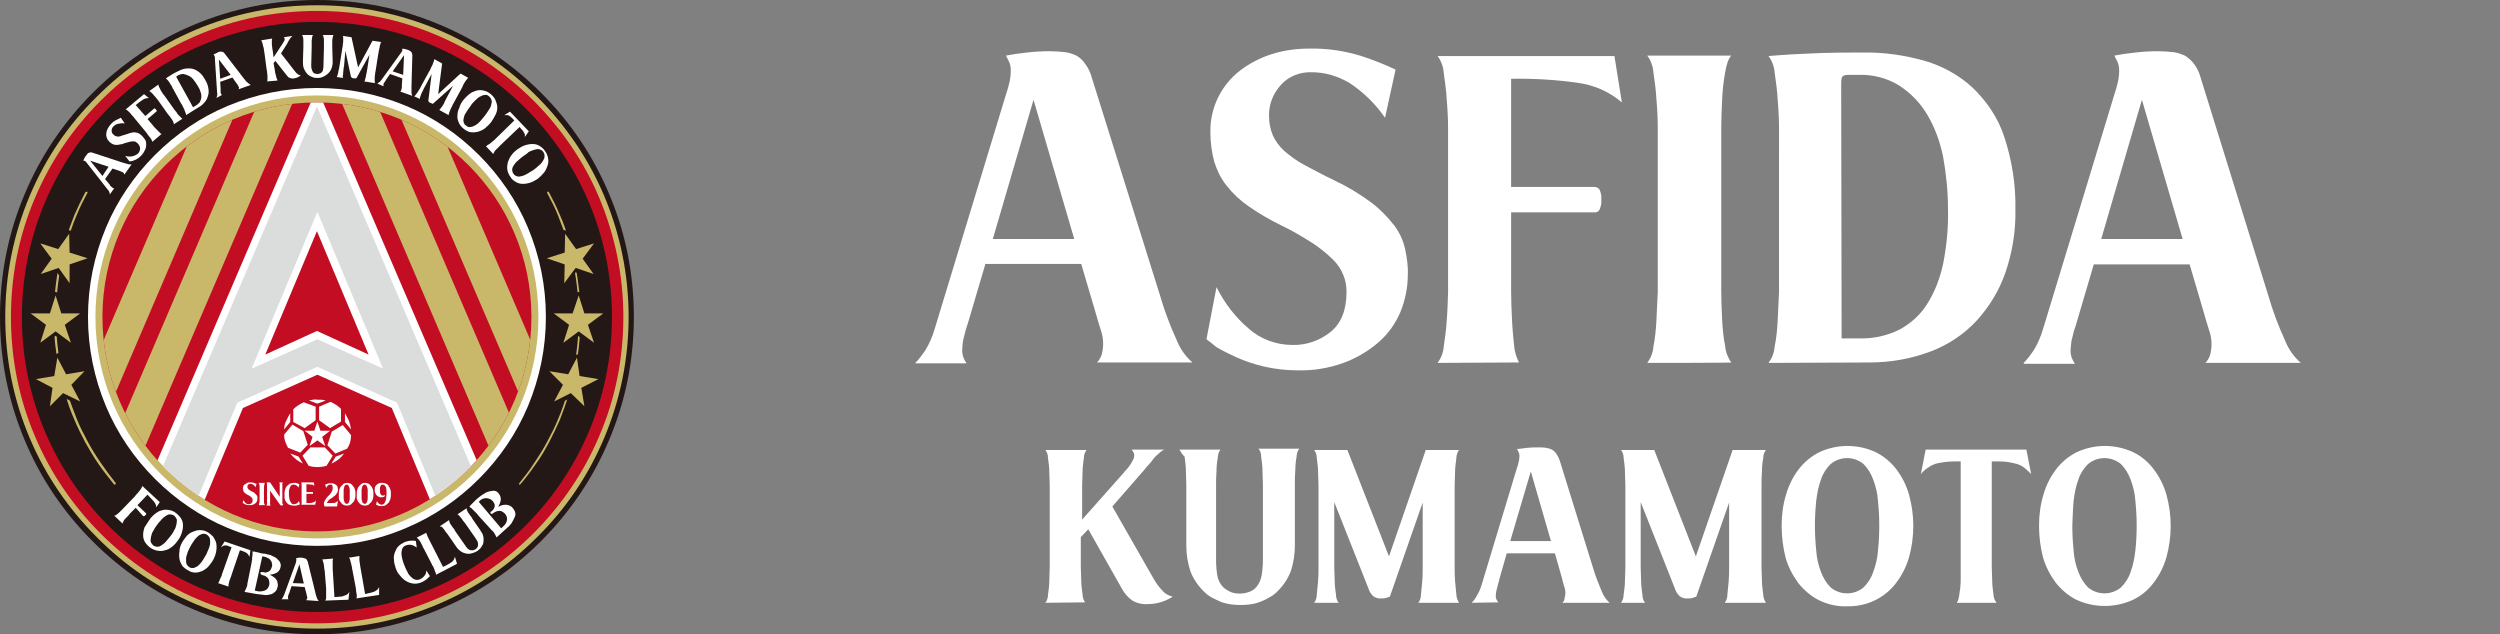 <?xml version="1.0" encoding="utf-8"?>
<!-- Generator: Adobe Illustrator 26.5.3, SVG Export Plug-In . SVG Version: 6.00 Build 0)  -->
<svg version="1.1" id="_レイヤー_2" xmlns="http://www.w3.org/2000/svg" xmlns:xlink="http://www.w3.org/1999/xlink" x="0px"
	 y="0px" width="571.1px" height="144.9px" viewBox="0 0 571.1 144.9" enable-background="new 0 0 571.1 144.9"
	 xml:space="preserve">
<rect x="0" y="0" width="571.1" height="144.9" fill="#808080" stroke="none"/>
<g>
	<path fill="#FFFFFF" d="M238.8,137.7c0.4-0.5,0.6-1.2,0.6-1.8c0.1-0.9,0.3-2,0.3-3.1s0.1-2.2,0.1-3.2s0-1.8,0-2.3v-16.4
		c0-1-0.1-2.1-0.1-3.2s-0.2-2.2-0.3-3.1c0-0.7-0.2-1.3-0.6-1.8h9.4c-0.4,0.5-0.6,1.2-0.6,1.8c-0.1,0.9-0.3,2-0.3,3.1
		s-0.1,2.2-0.1,3.2s0,1.8,0,2.3v5.5l9.5-10.7c0.1-0.2,0.3-0.4,0.6-0.7s0.5-0.6,0.8-1s0.5-0.8,0.7-1.2c0.2-0.3,0.3-0.7,0.3-1.1
		c0-0.2,0-0.5-0.2-0.7c-0.1-0.2-0.2-0.4-0.4-0.6h7.5c-0.5,0.2-1,0.6-1.4,1c-0.5,0.4-1,0.9-1.4,1.5s-0.9,1-1.3,1.5s-0.7,0.9-1,1.2
		l-6.8,7.8l9.2,16.1c0.7,1.3,1.5,2.4,2.5,3.4c0.6,0.6,1.3,0.9,2.1,1.1c-1.7,1.1-3.7,1.7-5.7,1.7c-1.2,0.1-2.5-0.2-3.5-0.8
		c-1-0.7-1.8-1.6-2.4-2.7l-7.7-13.6l-1.7,1.8v6.8c0,1,0.1,2.1,0.1,3.2s0.2,2.2,0.3,3.1c0,0.6,0.2,1.3,0.6,1.8L238.8,137.7
		L238.8,137.7z"/>
	<path fill="#FFFFFF" d="M269.4,102.7h9.4c-0.4,0.5-0.6,1.2-0.6,1.8c-0.2,1-0.3,2.1-0.3,3.1c-0.1,1.1-0.1,2.2-0.1,3.2s0,1.8,0,2.3
		V128c0,1.2,0.1,2.4,0.3,3.6c0.2,0.9,0.6,1.8,1.3,2.5c0.5,0.5,1.2,0.9,1.9,1.2c0.6,0.2,1.2,0.3,1.9,0.3c0.6,0,1.3-0.1,1.9-0.3
		c0.7-0.2,1.4-0.6,1.9-1.2c0.6-0.7,1-1.6,1.2-2.6c0.2-1.2,0.3-2.4,0.3-3.6v-17.2c0-1.1-0.1-2.2-0.1-3.3s-0.2-2.2-0.3-3.1
		c0-0.7-0.2-1.3-0.6-1.8h9.3c-0.4,0.5-0.6,1.2-0.6,1.8c-0.2,1-0.3,2.1-0.3,3.1c-0.1,1.1-0.1,2.2-0.1,3.2s0,1.8,0,2.3v11.7
		c0,2-0.3,3.9-0.9,5.8c-0.7,1.9-1.9,3.6-3.4,5c-0.6,0.6-1.4,1-2.1,1.4c-0.8,0.4-1.7,0.8-2.5,1c-1.1,0.3-2.3,0.4-3.5,0.4
		c-1.2,0-2.4-0.1-3.5-0.4c-0.9-0.2-1.7-0.6-2.5-1c-0.8-0.4-1.5-0.8-2.1-1.4c-1.5-1.4-2.7-3.1-3.4-5c-0.6-1.9-0.9-3.8-0.9-5.8v-14
		c0-1-0.1-2.1-0.1-3.2s-0.2-2.2-0.3-3.1C270,103.8,269.8,103.2,269.4,102.7z"/>
	<path fill="#FFFFFF" d="M300.2,137.7c0.4-0.5,0.6-1.2,0.6-1.8c0.1-0.9,0.2-2,0.3-3.1s0.1-2.2,0.1-3.2s0-1.8,0-2.3v-16.4
		c0-1-0.1-2.1-0.1-3.2s-0.2-2.2-0.3-3.1c0-0.7-0.2-1.3-0.6-1.8h7.6l9.5,24.3l8.4-24.3h7.6c-0.4,0.5-0.6,1.2-0.6,1.8
		c-0.1,0.9-0.3,2-0.3,3.1s-0.1,2.2-0.1,3.2s0,1.8,0,2.3v16.4c0,1,0,2.1,0.1,3.2s0.2,2.2,0.3,3.1c0,0.6,0.3,1.3,0.6,1.8H324
		c0.4-0.5,0.6-1.2,0.6-1.8c0.1-0.9,0.2-2,0.3-3.1s0.1-2.2,0.1-3.2s0-1.8,0-2.3v-12.5l-7.5,21.5c-0.3,0.1-0.6,0.2-0.9,0.3
		c-0.3,0.1-0.7,0.1-1,0.1c-0.6,0.1-1.3-0.1-1.9-0.5c-0.5-0.5-0.9-1.1-1.1-1.8l-7.8-19.7v14.9c0,1,0.1,2.1,0.1,3.2s0.2,2.2,0.3,3.1
		c0,0.6,0.2,1.3,0.6,1.8L300.2,137.7L300.2,137.7z"/>
	<path fill="#FFFFFF" d="M336.2,137.7c0.4-0.4,0.8-0.9,1.1-1.5c0.5-0.8,0.8-1.5,1.1-2.4l8.1-26.8c0.2-0.5,0.3-0.9,0.4-1.4
		c0.1-0.4,0.2-0.9,0.2-1.3c0-0.3,0-0.7-0.2-1c-0.1-0.3-0.2-0.5-0.4-0.7c0.7-0.1,1.5-0.2,2.4-0.3c0.9-0.1,1.7-0.1,2.6-0.1
		c0.6,0,1.1,0,1.7,0.1c0.5,0.1,0.9,0.2,1.3,0.4c0.4,0.2,0.7,0.5,1,0.9c0.3,0.5,0.6,1,0.8,1.6L364,130c0.5,1.7,1.2,3.4,1.9,5.1
		c0.4,1,1,1.9,1.8,2.6h-10.8c0.3-0.3,0.5-0.6,0.5-1c0.1-0.4,0.2-0.8,0.2-1.2c0-0.6-0.1-1.1-0.3-1.6c-0.2-0.7-0.4-1.3-0.5-1.9
		l-1.6-5.6h-11l-1.6,5.6c-0.1,0.2-0.1,0.5-0.2,0.8s-0.2,0.7-0.3,1.1c-0.1,0.4-0.2,0.8-0.3,1.2c-0.1,0.4-0.1,0.8-0.1,1.1
		c0,0.3,0,0.5,0.2,0.8c0.1,0.2,0.2,0.4,0.4,0.6L336.2,137.7z M345,123.6h9.3l-4.6-15.9L345,123.6z"/>
	<path fill="#FFFFFF" d="M370.3,137.7c0.4-0.5,0.6-1.2,0.6-1.8c0.1-0.9,0.3-2,0.3-3.1s0.1-2.2,0.1-3.2s0-1.8,0-2.3v-16.4
		c0-1-0.1-2.1-0.1-3.2s-0.2-2.2-0.3-3.1c0-0.7-0.2-1.3-0.6-1.8h7.6l9.5,24.3l8.4-24.3h7.6c-0.4,0.5-0.6,1.2-0.6,1.8
		c-0.2,1-0.3,2.1-0.3,3.1c-0.1,1.1-0.1,2.2-0.1,3.2s0,1.8,0,2.3v16.4c0,1,0.1,2.1,0.1,3.2c0,1,0.2,2.1,0.3,3.1
		c0,0.6,0.3,1.3,0.6,1.8H394c0.4-0.5,0.6-1.2,0.6-1.8c0.1-0.9,0.2-2,0.3-3.1s0.1-2.2,0.1-3.2s0-1.8,0-2.3v-12.5l-7.5,21.5
		c-0.3,0.1-0.6,0.2-0.9,0.3c-0.3,0.1-0.7,0.1-1,0.1c-0.6,0.1-1.3-0.1-1.9-0.5c-0.5-0.5-0.9-1.1-1.1-1.8l-7.8-19.7v14.9
		c0,1,0.1,2.1,0.1,3.2s0.2,2.2,0.3,3.1c0,0.6,0.2,1.3,0.6,1.8L370.3,137.7L370.3,137.7z"/>
	<path fill="#FFFFFF" d="M407,120.1c0-2.4,0.3-4.8,1-7.1c0.6-2.1,1.6-4.1,2.9-5.8c1.2-1.6,2.9-3,4.7-3.9c4.1-1.9,8.8-1.9,12.9,0
		c1.8,0.9,3.5,2.3,4.7,3.9c1.3,1.7,2.3,3.7,2.9,5.8c1.3,4.7,1.3,9.6,0,14.3c-0.6,2.1-1.6,4.1-2.9,5.8c-2.6,3.5-6.8,5.5-11.2,5.4
		c-2.2,0.1-4.5-0.4-6.5-1.4c-1.8-0.9-3.4-2.3-4.7-3.9c-1.3-1.8-2.3-3.7-2.9-5.8C407.3,125,407,122.6,407,120.1z M414.6,120.1
		c0,1.9,0.1,3.8,0.3,5.7c0.1,1.7,0.5,3.3,1.1,4.9c0.5,1.3,1.2,2.5,2.2,3.5c2.2,1.8,5.3,1.8,7.5,0c1-1,1.8-2.2,2.2-3.5
		c0.6-1.6,1-3.2,1.1-4.9c0.2-1.8,0.3-3.7,0.3-5.7s-0.1-3.8-0.3-5.7c-0.1-1.7-0.5-3.3-1.1-4.9c-0.5-1.3-1.2-2.5-2.2-3.5
		c-2.2-1.8-5.3-1.8-7.5,0c-1,1-1.8,2.2-2.2,3.5c-0.6,1.6-0.9,3.2-1.1,4.9C414.7,116.4,414.6,118.2,414.6,120.1z"/>
	<path fill="#FFFFFF" d="M438.8,108.3l1.1-5.6h23l1.1,5.6c-0.5-0.5-1-1-1.5-1.4c-0.5-0.4-1.1-0.7-1.7-0.9c-0.8-0.2-1.6-0.4-2.4-0.5
		c-0.9-0.1-2.1-0.1-3.4-0.1v24.2c0,1,0.1,2.1,0.1,3.2s0.2,2.1,0.3,3.1c0,0.6,0.3,1.3,0.7,1.8H447c0.3-0.4,0.4-0.8,0.5-1.3
		c0.1-0.6,0.2-1.3,0.3-2.1s0.1-1.6,0.1-2.4s0-1.6,0-2.3v-24.2c-1.2,0-2.3,0-3.2,0.1c-0.8,0.1-1.6,0.2-2.4,0.4
		c-0.6,0.2-1.3,0.5-1.8,0.9C439.8,107.2,439.3,107.7,438.8,108.3z"/>
	<path fill="#FFFFFF" d="M465.8,120.1c0-2.4,0.3-4.8,1-7.1c0.6-2.1,1.6-4.1,2.9-5.8c1.2-1.6,2.9-3,4.7-3.9c4.1-1.9,8.8-1.9,12.9,0
		c1.9,0.9,3.5,2.3,4.7,3.9c1.3,1.7,2.3,3.7,2.9,5.8c1.3,4.7,1.3,9.6,0,14.3c-0.6,2.1-1.6,4.1-2.9,5.8c-1.2,1.6-2.8,3-4.7,3.9
		c-4.1,1.9-8.9,1.9-13,0c-1.8-0.9-3.4-2.3-4.7-3.9c-1.3-1.8-2.3-3.7-2.9-5.8C466.1,125,465.8,122.6,465.8,120.1L465.8,120.1z
		 M473.4,120.1c0,1.9,0.1,3.8,0.3,5.7c0.1,1.7,0.5,3.4,1.1,4.9c0.5,1.3,1.2,2.5,2.2,3.5c2.2,1.8,5.3,1.8,7.5,0c1-1,1.8-2.2,2.2-3.5
		c0.6-1.6,0.9-3.2,1.1-4.9c0.2-1.8,0.3-3.7,0.3-5.7s-0.1-3.8-0.3-5.7c-0.1-1.7-0.5-3.3-1.1-4.9c-0.5-1.3-1.2-2.5-2.2-3.5
		c-2.2-1.8-5.3-1.8-7.5,0c-1,1-1.8,2.2-2.2,3.5c-0.6,1.6-0.9,3.2-1.1,4.9C473.5,116.4,473.5,118.2,473.4,120.1L473.4,120.1
		L473.4,120.1z"/>
</g>
<g>
	<path fill="#FFFFFF" d="M209.1,82.9c0.9-0.9,1.6-1.9,2.3-2.9c0.9-1.5,1.6-3.1,2.1-4.8l16.3-53.6c0.3-0.9,0.6-1.9,0.8-2.8
		c0.2-0.9,0.3-1.8,0.3-2.7c0-0.7-0.1-1.4-0.4-2c-0.3-0.6-0.5-1-0.7-1.4c1.5-0.3,3-0.5,4.8-0.7c1.7-0.2,3.5-0.3,5.2-0.3
		c1.1,0,2.3,0.1,3.4,0.2c0.9,0.1,1.8,0.4,2.7,0.8c0.8,0.5,1.5,1.1,2,1.9c0.7,0.9,1.2,2,1.5,3.1L265,67.5c1,3.5,2.3,6.9,3.8,10.2
		c0.8,2,2,3.7,3.6,5.1h-21.8c0.5-0.5,0.9-1.2,1.1-1.9c0.2-0.8,0.3-1.6,0.3-2.4c0-1.1-0.2-2.2-0.6-3.3c-0.4-1.3-0.8-2.6-1.1-3.7
		L247,60.3h-21.9l-3.3,11.2l-0.5,1.7l-0.7,2.2c-0.2,0.8-0.4,1.6-0.6,2.4c-0.1,0.8-0.2,1.5-0.2,2.3c0,0.5,0.1,1.1,0.3,1.6
		c0.2,0.5,0.4,0.9,0.7,1.3H209.1L209.1,82.9z M226.8,54.6h18.6l-9.3-31.8L226.8,54.6L226.8,54.6z"/>
	<path fill="#FFFFFF" d="M275.6,77.5l2.3-11.9c1.8,3.6,4.3,6.9,7.4,9.5c2.7,2.4,6.3,3.7,9.9,3.7c3.2,0.1,6.3-1,8.8-3
		c2.4-2,3.6-5,3.6-9.1c0-1.3-0.2-2.6-0.7-3.8c-0.5-1.3-1.3-2.5-2.3-3.5c-1.4-1.4-2.9-2.6-4.5-3.7c-2.4-1.5-4.8-3-7.4-4.2
		c-2.6-1.3-5.1-2.7-7.5-4.4c-1.9-1.3-3.6-2.9-5-4.7c-1.3-1.6-2.2-3.5-2.8-5.4c-0.6-2.2-0.9-4.5-0.9-6.8c-0.1-5.5,2.4-10.7,6.8-14.1
		c2.1-1.6,4.6-2.9,7.1-3.7c2.8-0.9,5.7-1.3,8.6-1.3c4.1-0.1,8.1,0.5,12,1.7c2.7,0.9,5.3,1.9,7.8,3.1l-2.4,11c-2.2-3.2-5-5.9-8.2-8
		c-2.6-1.5-5.5-2.4-8.5-2.4c-2.7-0.1-5.3,0.9-7.1,2.9c-1.8,2-2.8,4.5-2.7,7.2c0,1.5,0.3,3,0.9,4.4c0.6,1.3,1.5,2.5,2.6,3.5
		c1.4,1.2,2.9,2.3,4.6,3.2c1.9,1,4.1,2.2,6.8,3.5c3,1.4,5.8,3.1,8.5,5.1c2,1.5,3.7,3.3,5.2,5.2c1.2,1.6,2.1,3.5,2.5,5.5
		c0.4,1.9,0.7,3.9,0.6,5.8c0,2.9-0.6,5.8-1.7,8.5c-1.1,2.6-2.8,5-5,6.9c-2.3,2-5,3.6-8,4.7c-3.3,1.2-6.9,1.8-10.5,1.7
		c-2.6,0-5.2-0.3-7.8-0.9c-2.1-0.5-4.2-1.2-6.2-2.1c-1.5-0.7-3-1.4-4.5-2.3C276.8,78.4,276,77.8,275.6,77.5L275.6,77.5z"/>
	<path fill="#FFFFFF" d="M328.4,82.9c0.8-1.1,1.3-2.3,1.4-3.7c0.3-2,0.6-4.1,0.7-6.1c0.2-2.2,0.2-4.4,0.3-6.4V29.5
		c0-2.1-0.1-4.4-0.3-6.6c-0.1-2.1-0.4-4.2-0.7-6.3c-0.1-1.4-0.6-2.7-1.4-3.8h40.4l1.7,10.6c-2.9-2.5-6.4-4-10.2-4.5
		c-5-0.7-10.1-1-15.1-0.9v24.7h19c0.5,0,0.9,0.2,1.2,0.6c0.3,0.7,0.5,1.5,0.4,2.3c0.1,0.8-0.1,1.6-0.4,2.3c-0.2,0.4-0.7,0.7-1.2,0.6
		h-19v13.5c0,1,0,2.6,0,4.6s0.1,4.2,0.2,6.4c0.1,2.2,0.3,4.2,0.5,6.1c0.1,1.3,0.5,2.5,1.1,3.7L328.4,82.9L328.4,82.9z"/>
	<path fill="#FFFFFF" d="M376.3,82.9c0.8-1.1,1.3-2.3,1.4-3.7c0.4-2,0.6-4.1,0.7-6.1c0.1-2.2,0.2-4.4,0.3-6.4c0-2,0-3.6,0-4.6V34.2
		c0-1,0-2.6,0-4.8s-0.1-4.4-0.3-6.6c-0.1-2.1-0.4-4.2-0.7-6.3c-0.1-1.4-0.6-2.7-1.4-3.8h19.2c-0.6,0.6-1.1,1.9-1.4,3.8
		c-0.4,2.1-0.6,4.2-0.7,6.3c-0.1,2.3-0.2,4.5-0.2,6.6c0,2.1,0,3.7,0,4.8v27.8c0,1,0,2.6,0,4.6s0.1,4.2,0.2,6.4
		c0.1,2.1,0.3,4.1,0.7,6.1c0.1,1.3,0.6,2.6,1.4,3.7C395.4,82.9,376.3,82.9,376.3,82.9z"/>
	<path fill="#FFFFFF" d="M404,82.9c0.8-1.1,1.3-2.3,1.4-3.7c0.4-2,0.6-4,0.7-6.1c0.1-2.2,0.2-4.3,0.3-6.4c0-2,0-3.6,0-4.6V34.2
		c0-1,0-2.6,0-4.7s-0.1-4.3-0.3-6.6c-0.1-2.1-0.4-4.2-0.7-6.3c-0.1-1.4-0.6-2.7-1.4-3.8c1.5-0.1,3.4-0.3,5.6-0.4
		c1.8-0.1,4-0.2,6.7-0.3c2.7-0.1,5.7-0.1,9.2-0.1c4.8-0.1,9.6,0.6,14.2,1.9c4.1,1.2,7.9,3.3,11,6.2c3.2,3.1,5.7,6.8,7.1,11
		c1.8,5.4,2.7,11,2.6,16.7c0.1,5-0.7,9.9-2.3,14.5c-1.4,4.1-3.7,7.8-6.6,11c-2.9,3.1-6.5,5.5-10.5,7c-4.5,1.7-9.2,2.5-13.9,2.5
		L404,82.9z M420.7,77.3h4c3.2,0.1,6.4-0.6,9.2-2c2.6-1.4,4.8-3.4,6.3-5.8c1.8-2.8,3-6,3.7-9.3c0.8-4.1,1.2-8.2,1.1-12.4
		c0-4-0.4-8-1.1-11.9c-0.7-3.5-1.9-6.8-3.7-9.8c-1.6-2.7-3.8-4.9-6.4-6.6c-2.8-1.7-6-2.5-9.2-2.4h-2.4c-0.8,0-1.2,0.2-1.4,0.5
		c-0.2,0.5-0.2,1.1-0.2,1.7L420.7,77.3z"/>
	<path fill="#FFFFFF" d="M462.3,82.9c0.9-0.9,1.6-1.9,2.3-2.9c0.9-1.5,1.6-3.1,2.1-4.8L483,21.6c0.3-0.9,0.6-1.9,0.8-2.8
		c0.2-0.9,0.3-1.8,0.3-2.7c0-0.7-0.1-1.4-0.4-2c-0.3-0.6-0.5-1-0.7-1.4c1.5-0.3,3-0.5,4.8-0.7c1.7-0.2,3.5-0.3,5.2-0.3
		c1.1,0,2.3,0.1,3.4,0.2c0.9,0.1,1.8,0.4,2.7,0.8c0.8,0.5,1.5,1.1,2.1,1.9c0.7,0.9,1.2,2,1.5,3.1l15.5,49.9c1,3.5,2.3,6.9,3.8,10.2
		c0.8,2,2,3.7,3.6,5.1h-21.8c0.5-0.5,0.9-1.2,1.1-1.9c0.2-0.8,0.3-1.6,0.3-2.4c0-1.1-0.2-2.2-0.6-3.3c-0.4-1.3-0.8-2.6-1.1-3.7
		l-3.3-11.2h-21.9l-3.3,11.2l-0.5,1.7c-0.2,0.7-0.4,1.4-0.7,2.2c-0.2,0.8-0.4,1.6-0.6,2.4c-0.1,0.8-0.2,1.5-0.2,2.3
		c0,0.5,0.1,1.1,0.3,1.6c0.2,0.4,0.4,0.9,0.7,1.3H462.3L462.3,82.9z M480,54.6h18.6l-9.3-31.8L480,54.6L480,54.6z"/>
</g>
<g>
	<path fill="#231815" d="M72.4,144.9c-9.8,0-19.3-1.9-28.2-5.7c-8.6-3.6-16.4-8.9-23-15.5c-6.7-6.7-11.9-14.4-15.5-23
		C1.9,91.7,0,82.2,0,72.4c0-9.8,1.9-19.3,5.7-28.2c3.6-8.6,8.9-16.4,15.5-23s14.4-11.9,23-15.5C53.2,1.9,62.7,0,72.4,0
		c9.8,0,19.3,1.9,28.2,5.7c8.6,3.6,16.4,8.9,23,15.5c6.7,6.7,11.9,14.4,15.5,23c3.8,8.9,5.7,18.4,5.7,28.2c0,9.8-1.9,19.3-5.7,28.2
		c-3.6,8.6-8.9,16.4-15.5,23c-6.7,6.7-14.4,11.9-23,15.5C91.7,142.9,82.2,144.9,72.4,144.9z"/>
	<path fill="#CAB86A" d="M72.4,143.6c-9.6,0-18.9-1.9-27.7-5.6c-8.5-3.6-16.1-8.7-22.6-15.3c-6.5-6.5-11.7-14.1-15.3-22.6
		C3.1,91.4,1.2,82,1.2,72.4s1.9-18.9,5.6-27.7c3.6-8.5,8.7-16.1,15.3-22.6c6.5-6.5,14.1-11.7,22.6-15.3c8.8-3.7,18.1-5.6,27.7-5.6
		c9.6,0,18.9,1.9,27.7,5.6c8.5,3.6,16.1,8.7,22.6,15.3c6.5,6.5,11.7,14.1,15.3,22.6c3.7,8.8,5.6,18.1,5.6,27.7
		c0,9.6-1.9,18.9-5.6,27.7c-3.6,8.5-8.7,16.1-15.3,22.6c-6.5,6.5-14.1,11.7-22.6,15.3C91.4,141.7,82,143.6,72.4,143.6z"/>
	<path fill="#C30D23" d="M72.4,142.4c-9.4,0-18.6-1.8-27.2-5.5c-8.3-3.5-15.8-8.6-22.2-15c-6.4-6.4-11.5-13.9-15-22.2
		C4.3,91,2.5,81.9,2.5,72.4C2.5,63,4.3,53.8,8,45.2c3.5-8.3,8.6-15.8,15-22.2c6.4-6.4,13.9-11.5,22.2-15C53.8,4.3,63,2.5,72.4,2.5
		C81.9,2.5,91,4.3,99.7,8c8.3,3.5,15.8,8.6,22.2,15c6.4,6.4,11.5,13.9,15,22.2c3.6,8.6,5.5,17.8,5.5,27.2c0,9.4-1.8,18.6-5.5,27.2
		c-3.5,8.3-8.6,15.8-15,22.2c-6.4,6.4-13.9,11.5-22.2,15C91,140.5,81.9,142.4,72.4,142.4z"/>
	<circle fill="#231815" cx="72.4" cy="72.4" r="67.4"/>
	<path fill="#231815" d="M72.4,124.3c-7,0-13.8-1.4-20.2-4.1c-6.2-2.6-11.7-6.4-16.5-11.1c-4.8-4.8-8.5-10.3-11.1-16.5
		c-2.7-6.4-4.1-13.2-4.1-20.2s1.4-13.8,4.1-20.2c2.6-6.2,6.4-11.7,11.1-16.5c4.8-4.8,10.3-8.5,16.5-11.1c6.4-2.7,13.2-4.1,20.2-4.1
		c7,0,13.8,1.4,20.2,4.1c6.2,2.6,11.7,6.4,16.5,11.1c4.8,4.8,8.5,10.3,11.1,16.5c2.7,6.4,4.1,13.2,4.1,20.2s-1.4,13.8-4.1,20.2
		c-2.6,6.2-6.4,11.7-11.1,16.5c-4.8,4.8-10.3,8.5-16.5,11.1C86.2,123,79.4,124.3,72.4,124.3z"/>
	<path fill="#FFFFFF" d="M72.4,124.7c-7.1,0-13.9-1.4-20.4-4.1c-6.2-2.6-11.8-6.4-16.6-11.2c-4.8-4.8-8.6-10.4-11.2-16.6
		c-2.7-6.5-4.1-13.3-4.1-20.4s1.4-13.9,4.1-20.4c2.6-6.2,6.4-11.8,11.2-16.6c4.8-4.8,10.4-8.6,16.6-11.2c6.5-2.7,13.3-4.1,20.4-4.1
		s13.9,1.4,20.4,4.1c6.2,2.6,11.8,6.4,16.6,11.2c4.8,4.8,8.6,10.4,11.2,16.6c2.7,6.5,4.1,13.3,4.1,20.4s-1.4,13.9-4.1,20.4
		c-2.6,6.2-6.4,11.8-11.2,16.6c-4.8,4.8-10.4,8.6-16.6,11.2C86.3,123.4,79.5,124.7,72.4,124.7z"/>
	<circle fill="#CAB86A" cx="72.4" cy="72.4" r="50.6"/>
	<circle fill="#C30D23" cx="72.4" cy="72.4" r="49"/>
	<g>
		<defs>
			<circle id="SVGID_1_" cx="72.4" cy="72.4" r="49"/>
		</defs>
		<clipPath id="SVGID_00000127731747145458073770000007044410051510256296_">
			<use xlink:href="#SVGID_1_"  overflow="visible"/>
		</clipPath>
		<path clip-path="url(#SVGID_00000127731747145458073770000007044410051510256296_)" fill="#FFFFFF" d="M115.1,119.6L72.4,20.1
			l-42.6,99.5l14.7,0l11-26.4l17-7.6l17,7.6l11,26.4L115.1,119.6z M72.4,75.6L60.6,81l11.8-28.2h0L84.2,81L72.4,75.6z"/>
		<path clip-path="url(#SVGID_00000127731747145458073770000007044410051510256296_)" fill="#DBDCDC" d="M90.7,92l-18.2-8.2L54.2,92
			L43.4,118l-11.1,0l40.1-93.7l40.1,93.7l-11.1,0L90.7,92z M57.5,84.2l15-6.7l15,6.7l-15-35.8L57.5,84.2z"/>
		<polygon clip-path="url(#SVGID_00000127731747145458073770000007044410051510256296_)" fill="#CAB86A" points="17.8,119.6 
			60.4,20.1 68.3,20.1 25.6,119.6 		"/>
		<polygon clip-path="url(#SVGID_00000127731747145458073770000007044410051510256296_)" fill="#CAB86A" points="119.2,119.6 
			76.6,20.1 84.5,20.1 127.1,119.6 		"/>
		<polygon clip-path="url(#SVGID_00000127731747145458073770000007044410051510256296_)" fill="#CAB86A" points="131.3,119.6 
			88.6,20.1 96.5,20.1 139.1,119.6 		"/>
		<polygon clip-path="url(#SVGID_00000127731747145458073770000007044410051510256296_)" fill="#CAB86A" points="5.7,119.6 
			48.4,20.1 56.2,20.1 13.6,119.6 		"/>
	</g>
	<g>
		<path fill="#FFFFFF" d="M55.4,115.1l0.2-0.9c0.1,0.3,0.3,0.5,0.5,0.7c0.2,0.2,0.5,0.3,0.7,0.3c0.3,0,0.5-0.1,0.6-0.2
			c0.2-0.1,0.3-0.4,0.3-0.7c0-0.1,0-0.2,0-0.3c0-0.1-0.1-0.2-0.2-0.3c-0.1-0.1-0.2-0.2-0.3-0.3c-0.1-0.1-0.3-0.2-0.5-0.3
			c-0.2-0.1-0.4-0.2-0.5-0.3c-0.1-0.1-0.3-0.2-0.4-0.3c-0.1-0.1-0.2-0.3-0.2-0.4c0-0.1-0.1-0.3-0.1-0.5c0-0.2,0-0.4,0.1-0.6
			c0.1-0.2,0.2-0.3,0.4-0.4c0.2-0.1,0.3-0.2,0.5-0.3c0.2-0.1,0.4-0.1,0.6-0.1c0.3,0,0.6,0,0.9,0.1c0.2,0.1,0.4,0.2,0.6,0.2l-0.2,0.8
			c-0.2-0.3-0.4-0.5-0.6-0.6c-0.2-0.1-0.4-0.2-0.6-0.2c-0.2,0-0.4,0.1-0.5,0.2c-0.1,0.1-0.2,0.3-0.2,0.5c0,0.1,0,0.2,0.1,0.3
			c0,0.1,0.1,0.2,0.2,0.3c0.1,0.1,0.2,0.2,0.3,0.2c0.1,0.1,0.3,0.2,0.5,0.3c0.2,0.1,0.5,0.2,0.6,0.4c0.2,0.1,0.3,0.3,0.4,0.4
			c0.1,0.1,0.2,0.3,0.2,0.4c0,0.1,0,0.3,0,0.4c0,0.2,0,0.4-0.1,0.6c-0.1,0.2-0.2,0.4-0.4,0.5c-0.2,0.1-0.4,0.3-0.6,0.3
			c-0.2,0.1-0.5,0.1-0.8,0.1c-0.2,0-0.4,0-0.6-0.1c-0.2,0-0.3-0.1-0.5-0.2c-0.1-0.1-0.2-0.1-0.3-0.2S55.4,115.1,55.4,115.1z"/>
		<path fill="#FFFFFF" d="M59.1,115.4c0,0,0.1-0.1,0.1-0.3c0-0.1,0-0.3,0.1-0.4c0-0.2,0-0.3,0-0.5c0-0.1,0-0.3,0-0.3v-2
			c0-0.1,0-0.2,0-0.3c0-0.2,0-0.3,0-0.5c0-0.2,0-0.3-0.1-0.5c0-0.1-0.1-0.2-0.1-0.3h1.4c0,0-0.1,0.1-0.1,0.3c0,0.1,0,0.3-0.1,0.5
			c0,0.2,0,0.3,0,0.5c0,0.2,0,0.3,0,0.3v2c0,0.1,0,0.2,0,0.3c0,0.1,0,0.3,0,0.5c0,0.2,0,0.3,0.1,0.4c0,0.1,0.1,0.2,0.1,0.3H59.1z"/>
		<path fill="#FFFFFF" d="M60.9,115.4c0,0,0.1-0.1,0.1-0.3c0-0.1,0-0.3,0-0.5c0-0.2,0-0.3,0-0.5c0-0.2,0-0.3,0-0.3v-2
			c0-0.1,0-0.2,0-0.3c0-0.2,0-0.3,0-0.5c0-0.2,0-0.3,0-0.5c0-0.1-0.1-0.2-0.1-0.3h0.8l2.2,3.3v-1.7c0-0.1,0-0.2,0-0.3
			c0-0.2,0-0.3,0-0.5c0-0.2,0-0.3,0-0.5c0-0.1-0.1-0.2-0.1-0.3h0.8c0,0-0.1,0.1-0.1,0.3c0,0.1,0,0.3,0,0.5c0,0.2,0,0.3,0,0.5
			c0,0.2,0,0.3,0,0.3v2c0,0.4,0,0.7,0,1c0,0.3,0.1,0.4,0.2,0.5c0,0-0.1,0.1-0.1,0.1c-0.1,0-0.1,0.1-0.2,0.1c-0.1,0-0.2,0-0.3-0.1
			c-0.1-0.1-0.2-0.1-0.2-0.2l-2.2-3.1v1.8c0,0.1,0,0.2,0,0.3c0,0.2,0,0.3,0,0.5c0,0.2,0,0.3,0,0.5c0,0.1,0.1,0.2,0.1,0.3H60.9z"/>
		<path fill="#FFFFFF" d="M65,112.9c0-0.4,0-0.7,0.1-1c0.1-0.3,0.2-0.6,0.4-0.8c0.2-0.2,0.4-0.4,0.7-0.6c0.3-0.1,0.6-0.2,0.9-0.2
			c0.3,0,0.6,0,0.8,0.1c0.2,0.1,0.4,0.2,0.5,0.2l-0.2,0.8c-0.3-0.5-0.7-0.7-1.2-0.7c-0.2,0-0.4,0.1-0.5,0.2
			c-0.1,0.1-0.2,0.3-0.3,0.5c-0.1,0.2-0.1,0.4-0.2,0.7c0,0.3,0,0.5,0,0.8c0,0.3,0,0.6,0.1,0.9c0,0.3,0.1,0.5,0.2,0.7
			c0.1,0.2,0.2,0.4,0.3,0.5c0.1,0.1,0.3,0.2,0.5,0.2c0.2,0,0.5-0.1,0.7-0.2c0.2-0.1,0.4-0.3,0.5-0.6l0.2,0.8c0,0-0.1,0.1-0.2,0.1
			c-0.1,0-0.2,0.1-0.3,0.1c-0.1,0-0.2,0.1-0.4,0.1c-0.1,0-0.3,0-0.5,0c-0.4,0-0.7-0.1-1-0.2c-0.3-0.1-0.5-0.3-0.7-0.6
			c-0.2-0.2-0.3-0.5-0.4-0.9C65,113.6,65,113.2,65,112.9z"/>
		<path fill="#FFFFFF" d="M68.8,115.4c0,0,0.1-0.1,0.1-0.3c0-0.1,0-0.3,0-0.5c0-0.2,0-0.3,0-0.5c0-0.2,0-0.3,0-0.3v-2
			c0-0.1,0-0.2,0-0.3c0-0.2,0-0.3,0-0.5c0-0.2,0-0.3,0-0.5c0-0.1-0.1-0.2-0.1-0.3h2.9l0.1,0.8c-0.2-0.2-0.4-0.3-0.7-0.3
			c-0.3,0-0.7-0.1-1.1-0.1v1.8h1.4c0,0,0.1,0,0.1,0c0,0,0,0.1,0,0.2c0,0.1,0,0.1,0,0.2c0,0,0,0-0.1,0H70v2.1c0.3,0,0.5,0,0.8,0
			c0.2,0,0.4,0,0.6-0.1c0.2,0,0.3-0.1,0.5-0.2c0.1-0.1,0.2-0.2,0.3-0.3l-0.2,1H68.8z"/>
		<path fill="#FFFFFF" d="M74,115.2c0-0.1,0-0.2,0-0.3s0-0.2,0.1-0.3c0.1-0.2,0.1-0.3,0.2-0.4c0.1-0.1,0.1-0.2,0.2-0.3
			c0.1-0.2,0.2-0.3,0.4-0.5c0.2-0.2,0.3-0.3,0.5-0.5c0.1-0.2,0.3-0.4,0.4-0.6c0.1-0.2,0.2-0.5,0.2-0.7c0-0.3,0-0.5-0.1-0.7
			c-0.1-0.2-0.2-0.2-0.5-0.2c-0.2,0-0.4,0.1-0.5,0.2c-0.2,0.2-0.3,0.3-0.4,0.6l-0.2-0.8c0,0,0.1-0.1,0.2-0.1c0.1,0,0.2-0.1,0.3-0.1
			c0.1,0,0.2-0.1,0.4-0.1c0.1,0,0.3,0,0.5,0c0.2,0,0.4,0,0.6,0.1c0.2,0.1,0.4,0.2,0.5,0.3c0.1,0.1,0.3,0.3,0.3,0.4s0.1,0.4,0.1,0.6
			c0,0.2,0,0.4-0.1,0.6c-0.1,0.2-0.2,0.3-0.3,0.5c-0.1,0.1-0.2,0.3-0.4,0.4c-0.1,0.1-0.3,0.2-0.5,0.4c-0.2,0.1-0.3,0.2-0.5,0.3
			c-0.1,0.1-0.3,0.2-0.4,0.4c-0.1,0.1-0.2,0.3-0.3,0.4c0,0,0,0,0,0.1c0,0,0,0,0,0c0,0,0,0,0,0c0.3,0,0.6,0,0.9,0c0.3,0,0.5,0,0.7,0
			s0.4-0.1,0.5-0.2c0.2-0.1,0.3-0.2,0.4-0.3l-0.2,1.3h-2.9c0,0,0-0.1,0-0.1c0,0,0-0.1,0-0.1C74,115.2,74,115.2,74,115.2z"/>
		<path fill="#FFFFFF" d="M77.4,112.9c0-0.4,0-0.7,0.1-1c0.1-0.3,0.2-0.6,0.4-0.8c0.2-0.2,0.4-0.4,0.6-0.6c0.2-0.1,0.5-0.2,0.8-0.2
			c0.3,0,0.6,0.1,0.8,0.2c0.2,0.1,0.4,0.3,0.6,0.6c0.2,0.2,0.3,0.5,0.4,0.8c0.1,0.3,0.1,0.7,0.1,1c0,0.4,0,0.7-0.1,1
			c-0.1,0.3-0.2,0.6-0.4,0.8c-0.2,0.2-0.4,0.4-0.6,0.6c-0.2,0.1-0.5,0.2-0.9,0.2c-0.3,0-0.6-0.1-0.8-0.2c-0.2-0.1-0.4-0.3-0.6-0.6
			c-0.2-0.2-0.3-0.5-0.4-0.8C77.4,113.6,77.4,113.3,77.4,112.9z M78.5,112.9c0,0.3,0,0.6,0,0.8c0,0.3,0,0.5,0.1,0.7
			c0.1,0.2,0.1,0.4,0.2,0.5c0.1,0.1,0.3,0.2,0.4,0.2c0.2,0,0.3-0.1,0.4-0.2c0.1-0.1,0.2-0.3,0.2-0.5c0.1-0.2,0.1-0.5,0.1-0.7
			c0-0.3,0-0.5,0-0.8c0-0.3,0-0.6,0-0.8c0-0.3,0-0.5-0.1-0.7c-0.1-0.2-0.1-0.4-0.2-0.5c-0.1-0.1-0.3-0.2-0.4-0.2
			c-0.2,0-0.3,0.1-0.4,0.2s-0.2,0.3-0.2,0.5c-0.1,0.2-0.1,0.4-0.1,0.7C78.5,112.3,78.5,112.6,78.5,112.9z"/>
		<path fill="#FFFFFF" d="M81.5,112.9c0-0.4,0-0.7,0.1-1c0.1-0.3,0.2-0.6,0.4-0.8c0.2-0.2,0.4-0.4,0.6-0.6c0.2-0.1,0.5-0.2,0.8-0.2
			c0.3,0,0.6,0.1,0.8,0.2c0.2,0.1,0.4,0.3,0.6,0.6c0.2,0.2,0.3,0.5,0.4,0.8c0.1,0.3,0.1,0.7,0.1,1c0,0.4,0,0.7-0.1,1
			c-0.1,0.3-0.2,0.6-0.4,0.8c-0.2,0.2-0.4,0.4-0.6,0.6c-0.2,0.1-0.5,0.2-0.9,0.2c-0.3,0-0.6-0.1-0.8-0.2c-0.2-0.1-0.4-0.3-0.6-0.6
			c-0.2-0.2-0.3-0.5-0.4-0.8C81.5,113.6,81.5,113.3,81.5,112.9z M82.6,112.9c0,0.3,0,0.6,0,0.8c0,0.3,0,0.5,0.1,0.7
			c0.1,0.2,0.1,0.4,0.2,0.5c0.1,0.1,0.3,0.2,0.4,0.2c0.2,0,0.3-0.1,0.4-0.2c0.1-0.1,0.2-0.3,0.2-0.5c0.1-0.2,0.1-0.5,0.1-0.7
			c0-0.3,0-0.5,0-0.8c0-0.3,0-0.6,0-0.8c0-0.3,0-0.5-0.1-0.7c-0.1-0.2-0.1-0.4-0.2-0.5c-0.1-0.1-0.3-0.2-0.4-0.2
			c-0.2,0-0.3,0.1-0.4,0.2s-0.2,0.3-0.2,0.5c-0.1,0.2-0.1,0.4-0.1,0.7C82.6,112.3,82.6,112.6,82.6,112.9z"/>
		<path fill="#FFFFFF" d="M85.6,111.9c0-0.2,0-0.5,0.1-0.7c0.1-0.2,0.2-0.4,0.4-0.5c0.2-0.1,0.3-0.3,0.5-0.3
			c0.2-0.1,0.4-0.1,0.7-0.1c0.4,0,0.7,0.1,0.9,0.2c0.3,0.1,0.5,0.3,0.6,0.6c0.2,0.2,0.3,0.5,0.4,0.8s0.1,0.7,0.1,1
			c0,0.3,0,0.6-0.1,1c-0.1,0.3-0.2,0.6-0.4,0.9c-0.2,0.2-0.4,0.4-0.7,0.6c-0.3,0.2-0.6,0.2-0.9,0.2c-0.3,0-0.6,0-0.8-0.1
			c-0.2-0.1-0.4-0.2-0.5-0.2l0.2-0.8c0.2,0.2,0.3,0.4,0.5,0.6c0.2,0.1,0.4,0.2,0.6,0.2c0.2,0,0.3-0.1,0.5-0.2
			c0.1-0.1,0.2-0.3,0.3-0.5c0.1-0.2,0.2-0.5,0.2-0.7c0-0.3,0.1-0.6,0.1-0.9c0-0.3,0-0.6,0-0.9c0-0.3-0.1-0.5-0.1-0.7
			c-0.1-0.2-0.2-0.4-0.3-0.5c-0.1-0.1-0.3-0.2-0.5-0.2c-0.1,0-0.2,0-0.3,0.1c-0.1,0.1-0.1,0.1-0.2,0.3c0,0.1-0.1,0.2-0.1,0.4
			c0,0.1,0,0.3,0,0.5c0,0.2,0,0.3,0,0.4c0,0.1,0.1,0.3,0.1,0.4c0.1,0.1,0.1,0.2,0.2,0.3c0.1,0.1,0.2,0.1,0.3,0.1c0.1,0,0.1,0,0.2,0
			c0.1,0,0.1,0,0.2-0.1c0,0,0.1,0,0.1,0c0,0,0,0.1,0,0.1c0,0.1,0,0.1,0,0.1c0,0.1,0,0.1-0.1,0.1c0,0-0.1,0.1-0.1,0.1
			c-0.1,0-0.2,0.1-0.3,0.1s-0.2,0-0.3,0c-0.2,0-0.4,0-0.5-0.1c-0.2-0.1-0.3-0.1-0.5-0.3c-0.1-0.1-0.3-0.3-0.3-0.5
			C85.6,112.5,85.6,112.2,85.6,111.9z"/>
	</g>
	<path fill="#CAB86A" d="M26.2,110.7c-0.1,0-0.1,0-0.2-0.1c-1.2-1.5-2.4-3-3.5-4.6c-1.1-1.6-2.1-3.3-3-4.9c-0.9-1.7-1.8-3.5-2.5-5.2
		c-0.8-1.8-1.5-3.7-2-5.6c-0.6-1.9-1.1-3.8-1.5-5.8c-0.4-2-0.7-4-0.9-5.9c-0.2-2-0.3-4.1-0.3-6.1c0-2,0.1-4.1,0.3-6.1
		c0.2-2,0.5-4,0.9-5.9c0.4-1.9,0.9-3.9,1.5-5.8c0.6-1.9,1.3-3.8,2-5.6c0.8-1.8,1.6-3.5,2.5-5.2c0.1-0.1,0.2-0.1,0.3-0.1
		C20,43.8,20,43.9,20,44c-0.9,1.7-1.8,3.4-2.5,5.2c-0.8,1.8-1.4,3.7-2,5.5c-0.6,1.9-1.1,3.8-1.5,5.7c-0.4,1.9-0.7,3.9-0.9,5.9
		c-0.2,2-0.3,4-0.3,6.1c0,2,0.1,4.1,0.3,6.1c0.2,2,0.5,4,0.9,5.9c0.4,1.9,0.9,3.9,1.5,5.7c0.6,1.9,1.3,3.7,2,5.5
		c0.7,1.8,1.6,3.5,2.5,5.2c0.9,1.7,1.9,3.3,3,4.9c1.1,1.6,2.2,3.1,3.4,4.6c0.1,0.1,0.1,0.2,0,0.3C26.3,110.7,26.3,110.7,26.2,110.7z
		"/>
	<path fill="#CAB86A" d="M118.7,110.7c0,0-0.1,0-0.1,0c-0.1-0.1-0.1-0.2,0-0.3c1.2-1.5,2.4-3,3.4-4.6c1.1-1.6,2.1-3.2,3-4.9
		c0.9-1.7,1.8-3.4,2.5-5.2c0.8-1.8,1.4-3.7,2-5.5c0.6-1.9,1.1-3.8,1.5-5.7c0.4-1.9,0.7-3.9,0.9-5.9c0.2-2,0.3-4,0.3-6.1
		c0-2-0.1-4.1-0.3-6.1c-0.2-2-0.5-4-0.9-5.9c-0.4-1.9-0.9-3.9-1.5-5.7c-0.6-1.9-1.3-3.7-2-5.5c-0.7-1.8-1.6-3.5-2.5-5.2
		c-0.1-0.1,0-0.2,0.1-0.3c0.1-0.1,0.2,0,0.3,0.1c0.9,1.7,1.8,3.5,2.5,5.2c0.8,1.8,1.5,3.7,2,5.6c0.6,1.9,1.1,3.8,1.5,5.8
		c0.4,2,0.7,4,0.9,5.9c0.2,2,0.3,4.1,0.3,6.1c0,2-0.1,4.1-0.3,6.1c-0.2,2-0.5,4-0.9,5.9c-0.4,1.9-0.9,3.9-1.5,5.8
		c-0.6,1.9-1.3,3.8-2,5.6c-0.8,1.8-1.6,3.5-2.5,5.2c-0.9,1.7-1.9,3.4-3,4.9c-1.1,1.6-2.2,3.1-3.5,4.6
		C118.8,110.7,118.7,110.7,118.7,110.7z"/>
	<g>
		<path fill="#FFFFFF" d="M25.1,44.4c0-0.1-0.1-0.3-0.1-0.5c-0.1-0.2-0.2-0.4-0.4-0.6l-4.7-6c-0.1-0.1-0.2-0.2-0.2-0.3
			c-0.1-0.1-0.2-0.2-0.3-0.2c-0.1-0.1-0.2-0.1-0.2-0.1c-0.1,0-0.2,0-0.2,0c0.1-0.2,0.2-0.4,0.3-0.6c0.1-0.2,0.2-0.4,0.4-0.6
			c0.1-0.1,0.2-0.3,0.3-0.4c0.1-0.1,0.2-0.2,0.3-0.2s0.2-0.1,0.4-0.1c0.1,0,0.3,0,0.5,0.1l6.7,2.2c0.6,0.2,1.1,0.3,1.4,0.4
			c0.4,0.1,0.7,0.1,0.8,0l-1.7,2.4c0-0.1-0.1-0.2-0.1-0.3c-0.1-0.1-0.1-0.2-0.2-0.2c-0.1-0.1-0.2-0.1-0.4-0.2s-0.3-0.1-0.5-0.2
			l-1.5-0.5l-1.7,2.4l1,1.2c0,0,0.1,0.1,0.1,0.2c0.1,0.1,0.1,0.2,0.2,0.2c0.1,0.1,0.1,0.2,0.2,0.2c0.1,0.1,0.2,0.1,0.2,0.2
			c0.1,0,0.1,0.1,0.2,0.1c0.1,0,0.1,0,0.2,0L25.1,44.4z M23.4,40.2l1.4-2.1l-4.2-1.4L23.4,40.2z"/>
		<path fill="#FFFFFF" d="M29.6,36.9l-1-1.3c0.6,0.2,1.1,0.2,1.6,0.1c0.5-0.1,0.9-0.3,1.3-0.6c0.3-0.3,0.5-0.7,0.5-1.2
			c0-0.4-0.2-0.8-0.6-1.2c-0.1-0.1-0.3-0.2-0.4-0.3c-0.2-0.1-0.3-0.1-0.6-0.1c-0.2,0-0.5,0-0.8,0.1s-0.7,0.2-1.1,0.3
			c-0.4,0.2-0.8,0.3-1.1,0.3c-0.3,0.1-0.6,0.1-0.9,0.1c-0.3,0-0.6-0.1-0.8-0.2c-0.2-0.1-0.5-0.3-0.7-0.5c-0.3-0.3-0.5-0.6-0.6-0.9
			c-0.1-0.3-0.2-0.7-0.1-1c0-0.4,0.1-0.7,0.3-1.1c0.2-0.3,0.4-0.7,0.7-1c0.4-0.5,0.9-0.8,1.3-1c0.4-0.2,0.8-0.4,1-0.5l0.9,1.3
			c-0.6-0.1-1.2,0-1.6,0.1c-0.4,0.1-0.7,0.3-1,0.6c-0.3,0.3-0.4,0.6-0.4,1c0,0.4,0.2,0.7,0.5,0.9c0.2,0.2,0.3,0.3,0.5,0.3
			c0.2,0.1,0.4,0.1,0.6,0.1c0.2,0,0.5-0.1,0.7-0.2c0.3-0.1,0.6-0.2,1-0.3c0.5-0.2,0.9-0.3,1.3-0.4c0.4-0.1,0.7-0.1,1,0
			c0.3,0,0.5,0.1,0.8,0.3c0.2,0.1,0.4,0.3,0.6,0.5c0.3,0.3,0.5,0.6,0.7,0.9c0.2,0.4,0.2,0.7,0.2,1.1c0,0.4-0.1,0.8-0.3,1.2
			c-0.2,0.4-0.4,0.8-0.8,1.2c-0.3,0.3-0.5,0.5-0.8,0.7c-0.3,0.2-0.5,0.3-0.8,0.4c-0.2,0.1-0.5,0.2-0.6,0.2
			C29.8,36.8,29.7,36.9,29.6,36.9z"/>
		<path fill="#FFFFFF" d="M34.8,32.4c0-0.1-0.1-0.3-0.2-0.5c-0.1-0.2-0.3-0.5-0.5-0.7c-0.2-0.2-0.4-0.5-0.5-0.7
			c-0.2-0.2-0.3-0.4-0.4-0.5l-2.4-2.9c-0.1-0.1-0.2-0.3-0.4-0.5c-0.2-0.2-0.4-0.4-0.6-0.7c-0.2-0.2-0.4-0.4-0.6-0.6
			c-0.2-0.2-0.4-0.3-0.5-0.3l4.2-3.5l1.1,0.9c-0.5,0-1,0.1-1.4,0.4c-0.5,0.3-1,0.7-1.6,1.2l2.2,2.5l2-1.7c0.1,0,0.1-0.1,0.2,0
			c0.1,0,0.1,0.1,0.2,0.2s0.2,0.2,0.2,0.3c0,0.1,0,0.1-0.1,0.2l-2,1.7l1.2,1.4c0.1,0.1,0.2,0.3,0.4,0.5c0.2,0.2,0.4,0.4,0.6,0.6
			c0.2,0.2,0.4,0.4,0.6,0.6c0.2,0.2,0.3,0.3,0.4,0.3L34.8,32.4z"/>
		<path fill="#FFFFFF" d="M39.7,28.4c0-0.1,0-0.3-0.1-0.5c-0.1-0.2-0.2-0.5-0.4-0.7c-0.2-0.3-0.3-0.5-0.5-0.7
			c-0.2-0.2-0.3-0.4-0.4-0.5l-2.2-3.1c-0.1-0.1-0.2-0.3-0.4-0.5c-0.2-0.2-0.4-0.5-0.6-0.7c-0.2-0.2-0.4-0.5-0.6-0.6
			c-0.2-0.2-0.3-0.3-0.4-0.3l2.1-1.5c0,0.1,0,0.3,0.1,0.5c0.1,0.2,0.3,0.5,0.4,0.8c0.2,0.3,0.3,0.5,0.5,0.8c0.2,0.2,0.3,0.4,0.4,0.5
			l2.2,3.1c0.1,0.1,0.2,0.3,0.4,0.5c0.2,0.2,0.3,0.5,0.5,0.7c0.2,0.2,0.4,0.4,0.6,0.6c0.2,0.2,0.3,0.3,0.4,0.3L39.7,28.4z"/>
		<path fill="#FFFFFF" d="M42.5,26.3c0-0.1,0-0.3-0.1-0.5c-0.1-0.2-0.2-0.5-0.3-0.8c-0.1-0.3-0.3-0.5-0.4-0.8s-0.2-0.4-0.3-0.5
			l-1.8-3.3c-0.1-0.1-0.2-0.3-0.3-0.6c-0.1-0.2-0.3-0.5-0.5-0.8c-0.2-0.3-0.3-0.5-0.5-0.7c-0.2-0.2-0.3-0.3-0.4-0.4
			c0.2-0.1,0.4-0.3,0.6-0.4c0.2-0.1,0.5-0.3,0.8-0.5c0.3-0.2,0.7-0.4,1.1-0.6c0.6-0.3,1.2-0.6,1.8-0.7c0.6-0.1,1.2-0.1,1.7,0
			c0.5,0.1,1.1,0.4,1.6,0.8c0.5,0.4,1,1,1.4,1.8c0.4,0.6,0.6,1.3,0.7,1.9c0.1,0.6,0.1,1.2-0.1,1.7c-0.1,0.5-0.4,1.1-0.8,1.5
			c-0.4,0.5-0.9,0.9-1.5,1.2L42.5,26.3z M44.1,24.5l0.5-0.3c0.4-0.2,0.7-0.5,1-0.8c0.2-0.3,0.3-0.7,0.4-1.1c0-0.4,0-0.9-0.2-1.3
			c-0.1-0.5-0.4-1-0.7-1.5c-0.3-0.5-0.6-0.9-0.9-1.3c-0.3-0.4-0.7-0.7-1.1-0.9c-0.4-0.2-0.8-0.3-1.2-0.4c-0.4,0-0.8,0.1-1.2,0.3
			l-0.3,0.2c-0.1,0-0.1,0.1-0.1,0.2c0,0.1,0,0.1,0.1,0.2L44.1,24.5z"/>
		<path fill="#FFFFFF" d="M49.4,22.4c0.1-0.1,0.1-0.3,0.2-0.5c0-0.2,0.1-0.4,0-0.7l-0.5-7.6c0-0.1,0-0.3,0-0.4c0-0.1,0-0.2-0.1-0.4
			c0-0.1-0.1-0.2-0.1-0.2c-0.1-0.1-0.1-0.1-0.2-0.1c0.2-0.1,0.4-0.2,0.6-0.3s0.4-0.2,0.6-0.3c0.2-0.1,0.3-0.1,0.4-0.1
			c0.1,0,0.3,0,0.4,0c0.1,0,0.2,0.1,0.3,0.1c0.1,0.1,0.2,0.2,0.3,0.3l4.3,5.6c0.4,0.5,0.7,0.9,1,1.1c0.3,0.3,0.5,0.4,0.7,0.5l-2.8,1
			c0-0.1,0.1-0.2,0.1-0.3c0-0.1,0-0.2-0.1-0.3c0-0.1-0.1-0.2-0.2-0.4c-0.1-0.2-0.2-0.3-0.3-0.4l-0.9-1.3l-2.8,1l0.1,1.6
			c0,0.1,0,0.1,0,0.2c0,0.1,0,0.2,0,0.3c0,0.1,0,0.2,0,0.3c0,0.1,0,0.2,0.1,0.3c0,0.1,0.1,0.1,0.1,0.2c0.1,0.1,0.1,0.1,0.1,0.1
			L49.4,22.4z M50.3,18l2.4-0.9L50,13.6L50.3,18z"/>
		<path fill="#FFFFFF" d="M61,18.6c0.1-0.1,0.1-0.2,0.1-0.5c0-0.3,0-0.5,0-0.8c0-0.3-0.1-0.6-0.1-0.9c0-0.3-0.1-0.5-0.1-0.6L60.4,12
			c0-0.1-0.1-0.3-0.1-0.6c0-0.3-0.1-0.6-0.2-0.9c-0.1-0.3-0.1-0.6-0.2-0.8c-0.1-0.2-0.2-0.4-0.2-0.5l2.5-0.4
			c-0.1,0.1-0.1,0.2-0.1,0.5c0,0.3,0,0.5,0,0.8c0,0.3,0.1,0.6,0.1,0.9c0,0.3,0.1,0.5,0.1,0.6l0.2,1.5l2.1-3.2c0,0,0.1-0.1,0.1-0.2
			c0.1-0.1,0.1-0.2,0.2-0.3c0.1-0.1,0.1-0.2,0.1-0.3c0-0.1,0.1-0.2,0-0.3c0-0.1,0-0.1-0.1-0.2c0-0.1-0.1-0.1-0.1-0.1l2-0.3
			c-0.1,0.1-0.2,0.2-0.3,0.3c-0.1,0.1-0.2,0.3-0.3,0.4c-0.1,0.2-0.2,0.3-0.3,0.5c-0.1,0.1-0.2,0.3-0.2,0.4l-1.5,2.4l3.1,4
			c0.3,0.4,0.6,0.7,0.8,0.8c0.2,0.1,0.4,0.2,0.6,0.2c-0.4,0.4-0.9,0.6-1.5,0.7c-0.4,0.1-0.7,0-1-0.1c-0.3-0.1-0.5-0.3-0.7-0.6
			l-2.6-3.3l-0.4,0.5l0.2,1.2c0,0.1,0.1,0.3,0.1,0.6c0,0.3,0.1,0.6,0.2,0.9c0.1,0.3,0.1,0.6,0.2,0.8c0.1,0.2,0.2,0.4,0.2,0.5
			L61,18.6z"/>
		<path fill="#FFFFFF" d="M69,8l2.5,0c-0.1,0.1-0.1,0.2-0.2,0.5c0,0.3-0.1,0.5-0.1,0.8c0,0.3,0,0.6,0,0.9c0,0.3,0,0.5,0,0.6l-0.1,4
			c0,0.4,0,0.7,0.1,1c0.1,0.3,0.2,0.5,0.3,0.7c0.2,0.2,0.3,0.3,0.5,0.3c0.2,0.1,0.3,0.1,0.5,0.1c0.2,0,0.3,0,0.5-0.1
			c0.2,0,0.4-0.2,0.5-0.3c0.2-0.2,0.3-0.4,0.3-0.7c0.1-0.3,0.1-0.6,0.1-1l0.1-4c0-0.1,0-0.3,0-0.6c0-0.3,0-0.6,0-0.9
			c0-0.3,0-0.6-0.1-0.8c0-0.3-0.1-0.4-0.2-0.5l2.5,0c-0.1,0.1-0.1,0.2-0.2,0.5c0,0.3-0.1,0.5-0.1,0.8c0,0.3,0,0.6,0,0.9
			c0,0.3,0,0.5,0,0.6L76,14.1c0,0.6-0.1,1.1-0.3,1.6c-0.2,0.5-0.5,0.9-1,1.3c-0.2,0.1-0.4,0.3-0.6,0.4c-0.2,0.1-0.4,0.2-0.7,0.3
			c-0.3,0.1-0.6,0.1-0.9,0.1c-0.4,0-0.7,0-0.9-0.1c-0.3-0.1-0.5-0.2-0.7-0.3c-0.2-0.1-0.4-0.2-0.6-0.4c-0.4-0.4-0.7-0.9-0.9-1.4
			c-0.2-0.5-0.2-1-0.2-1.6l0.1-3.2c0-0.1,0-0.3,0-0.6c0-0.3,0-0.6,0-0.9c0-0.3,0-0.6-0.1-0.8C69.2,8.3,69.1,8.1,69,8z"/>
		<path fill="#FFFFFF" d="M76.9,17.6c0.1-0.1,0.2-0.2,0.2-0.5c0.1-0.2,0.2-0.5,0.2-0.8c0.1-0.3,0.1-0.6,0.2-0.9
			c0-0.3,0.1-0.5,0.1-0.6l0.6-3.8c0-0.1,0.1-0.3,0.1-0.6c0-0.3,0.1-0.6,0.1-0.9c0-0.3,0-0.6,0-0.8c0-0.3,0-0.4-0.1-0.5l2,0.3
			l1.5,6.9l3.3-6.1l2,0.3c-0.1,0.1-0.2,0.2-0.2,0.5c-0.1,0.2-0.2,0.5-0.2,0.8c-0.1,0.3-0.1,0.6-0.2,0.9c0,0.3-0.1,0.5-0.1,0.6
			l-0.6,3.8c0,0.1-0.1,0.3-0.1,0.6s-0.1,0.6-0.1,0.9c0,0.3,0,0.6,0,0.8c0,0.3,0,0.4,0.1,0.5l-2.5-0.4c0.1-0.1,0.2-0.2,0.2-0.5
			c0.1-0.2,0.2-0.5,0.2-0.8c0.1-0.3,0.1-0.6,0.2-0.9c0-0.3,0.1-0.5,0.1-0.6l0.5-3.3l-3,5.4c-0.1,0-0.2,0-0.3,0c-0.1,0-0.2,0-0.3,0
			c-0.2,0-0.4-0.1-0.5-0.2c-0.1-0.1-0.2-0.3-0.2-0.5l-1.2-5.6L78.6,15c0,0.1-0.1,0.3-0.1,0.6c0,0.3-0.1,0.6-0.1,0.9
			c0,0.3,0,0.6-0.1,0.8c0,0.3,0,0.4,0.1,0.5L76.9,17.6z"/>
		<path fill="#FFFFFF" d="M86.2,19.1c0.1-0.1,0.3-0.2,0.4-0.3c0.2-0.1,0.3-0.3,0.5-0.5l4.4-6.1c0.1-0.1,0.2-0.2,0.2-0.3
			c0.1-0.1,0.1-0.2,0.2-0.3c0-0.1,0-0.2,0-0.3c0-0.1,0-0.2,0-0.2c0.2,0,0.4,0.1,0.6,0.1c0.2,0.1,0.5,0.1,0.7,0.2
			c0.2,0.1,0.3,0.1,0.4,0.2c0.1,0.1,0.2,0.1,0.3,0.2c0.1,0.1,0.1,0.2,0.2,0.3c0,0.1,0.1,0.3,0.1,0.5L94,19.6c0,0.6,0,1.1,0,1.5
			c0,0.4,0.1,0.6,0.2,0.8l-2.8-1c0.1,0,0.2-0.1,0.2-0.2c0.1-0.1,0.1-0.2,0.1-0.3c0-0.1,0.1-0.3,0.1-0.4c0-0.2,0-0.4,0-0.5l0.1-1.6
			l-2.8-1l-0.9,1.3c0,0-0.1,0.1-0.1,0.2c-0.1,0.1-0.1,0.2-0.2,0.3c-0.1,0.1-0.1,0.2-0.2,0.3c-0.1,0.1-0.1,0.2-0.1,0.3
			c0,0.1,0,0.1,0,0.2c0,0.1,0,0.1,0,0.2L86.2,19.1z M89.7,16.3l2.4,0.8l0.2-4.5L89.7,16.3z"/>
		<path fill="#FFFFFF" d="M94.6,22c0.1,0,0.2-0.1,0.4-0.4c0.2-0.2,0.3-0.4,0.5-0.7c0.2-0.3,0.3-0.5,0.5-0.8c0.1-0.2,0.2-0.4,0.3-0.6
			l1.8-3.3c0.1-0.1,0.2-0.3,0.3-0.6c0.1-0.3,0.3-0.5,0.4-0.8c0.1-0.3,0.2-0.5,0.3-0.8c0.1-0.2,0.1-0.4,0.1-0.5l1.8,1l-0.9,7l5.1-4.7
			l1.8,1c-0.1,0-0.2,0.1-0.4,0.4c-0.2,0.2-0.3,0.4-0.5,0.7c-0.2,0.3-0.3,0.5-0.4,0.8c-0.1,0.2-0.2,0.4-0.3,0.6l-1.8,3.3
			c-0.1,0.1-0.2,0.3-0.3,0.6c-0.1,0.3-0.3,0.5-0.4,0.8c-0.1,0.3-0.2,0.5-0.3,0.8c-0.1,0.2-0.1,0.4-0.1,0.5l-2.2-1.2
			c0.1,0,0.2-0.1,0.4-0.4c0.2-0.2,0.3-0.4,0.5-0.7c0.2-0.3,0.3-0.5,0.4-0.8c0.1-0.2,0.2-0.4,0.3-0.6l1.6-3l-4.6,4.1
			c-0.1,0-0.2,0-0.3-0.1c-0.1,0-0.2-0.1-0.3-0.1c-0.2-0.1-0.3-0.2-0.4-0.3c0-0.1-0.1-0.3,0-0.6l0.7-5.7l-1.6,3
			c-0.1,0.1-0.2,0.3-0.3,0.6c-0.1,0.3-0.3,0.5-0.4,0.8c-0.1,0.3-0.2,0.5-0.3,0.8c-0.1,0.2-0.1,0.4-0.1,0.5L94.6,22z"/>
		<path fill="#FFFFFF" d="M105.8,22.9c0.4-0.5,0.9-1,1.4-1.4c0.5-0.4,1-0.6,1.6-0.8c0.5-0.1,1.1-0.2,1.7,0c0.6,0.1,1.1,0.4,1.6,0.8
			c0.5,0.4,0.9,0.9,1.1,1.4c0.2,0.5,0.4,1.1,0.4,1.6c0,0.6-0.1,1.1-0.4,1.7s-0.6,1.1-1,1.7c-0.4,0.5-0.9,1-1.4,1.4
			c-0.5,0.4-1,0.6-1.6,0.8c-0.5,0.1-1.1,0.2-1.7,0.1c-0.6-0.1-1.1-0.4-1.6-0.8c-0.5-0.4-0.9-0.9-1.1-1.4c-0.2-0.5-0.4-1.1-0.3-1.6
			c0-0.6,0.1-1.1,0.4-1.7C105.1,24,105.4,23.4,105.8,22.9z M107.5,24.2c-0.3,0.4-0.6,0.8-0.9,1.3c-0.3,0.4-0.5,0.8-0.6,1.2
			c-0.1,0.4-0.2,0.8-0.1,1.1c0.1,0.4,0.2,0.7,0.6,0.9c0.3,0.3,0.7,0.4,1,0.3c0.4,0,0.7-0.2,1.1-0.4c0.4-0.2,0.7-0.5,1.1-0.9
			c0.3-0.4,0.7-0.8,1-1.2c0.3-0.4,0.6-0.8,0.9-1.3c0.3-0.4,0.5-0.8,0.6-1.2c0.1-0.4,0.2-0.8,0.1-1.1c-0.1-0.3-0.3-0.7-0.6-0.9
			c-0.3-0.3-0.7-0.4-1-0.3c-0.4,0-0.7,0.2-1.1,0.4c-0.4,0.2-0.7,0.5-1.1,0.9C108.1,23.4,107.8,23.7,107.5,24.2z"/>
		<path fill="#FFFFFF" d="M115.2,26.3l1.3-0.8l4.3,4.5l-0.9,1.3c0-0.2,0-0.4,0-0.5c0-0.2-0.1-0.3-0.2-0.5c-0.1-0.2-0.2-0.4-0.4-0.6
			c-0.2-0.2-0.4-0.4-0.6-0.7l-4.3,4.1c-0.1,0.1-0.2,0.2-0.4,0.4c-0.2,0.2-0.4,0.4-0.6,0.6c-0.2,0.2-0.4,0.4-0.5,0.6
			s-0.2,0.4-0.2,0.5l-1.7-1.8c0.1,0,0.2-0.1,0.3-0.2s0.3-0.2,0.5-0.3c0.2-0.1,0.3-0.3,0.5-0.4c0.2-0.2,0.3-0.3,0.5-0.4l4.7-4.6
			c-0.2-0.2-0.4-0.4-0.6-0.6c-0.2-0.2-0.4-0.3-0.5-0.4c-0.2-0.1-0.3-0.2-0.5-0.2C115.6,26.3,115.4,26.3,115.2,26.3z"/>
		<path fill="#FFFFFF" d="M118.2,34.1c0.6-0.4,1.1-0.7,1.7-0.9c0.6-0.2,1.2-0.3,1.7-0.3c0.6,0,1.1,0.1,1.6,0.4
			c0.5,0.3,1,0.7,1.3,1.2c0.4,0.5,0.6,1.1,0.7,1.6c0.1,0.6,0.1,1.1-0.1,1.7c-0.2,0.5-0.4,1.1-0.8,1.6c-0.4,0.5-0.9,1-1.4,1.4
			c-0.6,0.4-1.1,0.7-1.7,0.9c-0.6,0.2-1.2,0.3-1.7,0.3c-0.6,0-1.1-0.1-1.6-0.4c-0.5-0.3-1-0.6-1.3-1.2c-0.4-0.5-0.6-1.1-0.7-1.6
			c-0.1-0.6,0-1.1,0.1-1.7c0.2-0.5,0.4-1.1,0.8-1.6C117.2,34.9,117.7,34.5,118.2,34.1z M119.5,35.7c-0.4,0.3-0.8,0.6-1.2,1
			c-0.4,0.3-0.7,0.7-0.9,1c-0.2,0.3-0.4,0.7-0.4,1c0,0.4,0.1,0.7,0.3,1c0.2,0.3,0.5,0.5,0.9,0.6c0.3,0.1,0.7,0,1.1-0.1
			c0.4-0.1,0.8-0.3,1.3-0.6c0.4-0.3,0.9-0.5,1.3-0.8c0.4-0.3,0.8-0.6,1.2-1c0.4-0.3,0.7-0.7,0.9-1c0.2-0.3,0.4-0.7,0.4-1.1
			c0-0.4-0.1-0.7-0.3-1c-0.2-0.3-0.5-0.5-0.9-0.6c-0.3-0.1-0.7,0-1.1,0.1c-0.4,0.1-0.8,0.3-1.3,0.5
			C120.3,35.2,119.9,35.4,119.5,35.7z"/>
	</g>
	<g>
		<path fill="#FFFFFF" d="M26.1,117.8c0.1,0,0.3-0.1,0.5-0.2c0.2-0.2,0.4-0.3,0.6-0.5c0.2-0.2,0.4-0.4,0.6-0.6
			c0.2-0.2,0.3-0.3,0.4-0.4l2.6-2.7c0.1-0.1,0.2-0.3,0.4-0.5c0.2-0.2,0.4-0.4,0.6-0.7c0.2-0.2,0.4-0.5,0.5-0.7
			c0.1-0.2,0.2-0.4,0.2-0.5l4,3.7l-0.8,1.2c0-0.5-0.2-0.9-0.6-1.4c-0.4-0.4-0.8-0.9-1.4-1.5l-2.3,2.4l1.9,1.8c0.1,0,0.1,0.1,0.1,0.2
			c0,0.1-0.1,0.2-0.2,0.3c-0.1,0.1-0.2,0.2-0.3,0.2c-0.1,0-0.1,0-0.2,0L31,116l-1.3,1.3c-0.1,0.1-0.2,0.3-0.4,0.5
			c-0.2,0.2-0.4,0.4-0.6,0.6c-0.2,0.2-0.4,0.4-0.5,0.7c-0.1,0.2-0.2,0.4-0.2,0.5L26.1,117.8z"/>
		<path fill="#FFFFFF" d="M34.1,118.8c0.4-0.6,0.8-1,1.3-1.4c0.5-0.4,1-0.7,1.5-0.8c0.5-0.2,1.1-0.2,1.7-0.1
			c0.6,0.1,1.1,0.3,1.6,0.7c0.5,0.4,0.9,0.8,1.2,1.3c0.3,0.5,0.4,1,0.4,1.6c0,0.6-0.1,1.1-0.3,1.7c-0.2,0.6-0.5,1.2-0.9,1.7
			c-0.4,0.6-0.8,1-1.3,1.4c-0.5,0.4-1,0.7-1.6,0.8c-0.5,0.2-1.1,0.2-1.7,0.1c-0.6-0.1-1.1-0.3-1.7-0.7c-0.5-0.4-0.9-0.8-1.2-1.3
			c-0.3-0.5-0.4-1-0.4-1.6c0-0.6,0.1-1.1,0.3-1.7C33.4,119.9,33.7,119.4,34.1,118.8z M35.8,120c-0.3,0.4-0.6,0.9-0.8,1.3
			c-0.3,0.4-0.4,0.9-0.5,1.3c-0.1,0.4-0.1,0.8-0.1,1.1c0.1,0.3,0.3,0.6,0.6,0.9c0.3,0.2,0.7,0.3,1,0.3c0.4,0,0.7-0.2,1-0.4
			c0.3-0.2,0.7-0.5,1-0.9c0.3-0.4,0.7-0.8,1-1.2c0.3-0.4,0.6-0.8,0.8-1.3c0.3-0.4,0.4-0.9,0.5-1.3c0.1-0.4,0.1-0.8,0.1-1.1
			c-0.1-0.3-0.3-0.6-0.6-0.9c-0.3-0.2-0.7-0.3-1-0.3c-0.4,0-0.7,0.2-1,0.4c-0.3,0.2-0.7,0.5-1,0.9C36.4,119.2,36.1,119.6,35.8,120z"
			/>
		<path fill="#FFFFFF" d="M41.5,124.1c0.3-0.6,0.7-1.1,1.1-1.6c0.4-0.5,0.9-0.8,1.4-1c0.5-0.2,1-0.4,1.6-0.4c0.6,0,1.2,0.1,1.7,0.4
			c0.6,0.3,1,0.7,1.4,1.1c0.3,0.5,0.6,1,0.7,1.5c0.1,0.6,0.1,1.1,0,1.8c-0.1,0.6-0.3,1.2-0.6,1.8c-0.3,0.6-0.7,1.1-1.1,1.6
			c-0.4,0.5-0.9,0.8-1.4,1.1c-0.5,0.2-1,0.4-1.6,0.4c-0.6,0-1.1-0.1-1.7-0.5c-0.6-0.3-1.1-0.7-1.4-1.1c-0.3-0.5-0.5-1-0.6-1.5
			c-0.1-0.6-0.1-1.1,0-1.8C41,125.3,41.2,124.7,41.5,124.1z M43.4,125c-0.2,0.5-0.5,0.9-0.6,1.4c-0.2,0.5-0.3,0.9-0.3,1.3
			c0,0.4,0,0.8,0.1,1.1c0.1,0.3,0.4,0.6,0.7,0.8c0.4,0.2,0.7,0.2,1.1,0.1c0.3-0.1,0.7-0.3,1-0.6c0.3-0.3,0.6-0.6,0.9-1.1
			c0.3-0.4,0.5-0.9,0.8-1.3c0.2-0.5,0.4-0.9,0.6-1.4c0.2-0.5,0.3-0.9,0.3-1.3c0-0.4,0-0.8-0.1-1.1c-0.1-0.3-0.4-0.6-0.7-0.8
			c-0.4-0.2-0.7-0.2-1.1-0.1c-0.3,0.1-0.7,0.3-1,0.6c-0.3,0.3-0.6,0.6-0.9,1.1C43.9,124.1,43.6,124.6,43.4,125z"/>
		<path fill="#FFFFFF" d="M50.5,125l0.8-1.3l5.9,2l-0.2,1.5c-0.1-0.2-0.2-0.3-0.3-0.5c-0.1-0.1-0.2-0.3-0.4-0.4
			c-0.2-0.1-0.3-0.2-0.6-0.3c-0.2-0.1-0.5-0.2-0.9-0.3l-1.9,5.6c0,0.1-0.1,0.3-0.2,0.6c-0.1,0.3-0.2,0.5-0.3,0.8
			c-0.1,0.3-0.1,0.6-0.2,0.8c0,0.2,0,0.4,0,0.5l-2.4-0.8c0.1,0,0.1-0.1,0.2-0.3c0.1-0.1,0.2-0.3,0.2-0.5c0.1-0.2,0.2-0.4,0.3-0.6
			c0.1-0.2,0.2-0.4,0.2-0.6l2.2-6.2c-0.3-0.1-0.6-0.2-0.8-0.3c-0.2-0.1-0.4-0.1-0.6-0.1c-0.2,0-0.4,0-0.5,0.1
			C50.9,124.8,50.7,124.9,50.5,125z"/>
		<path fill="#FFFFFF" d="M55.8,135.2c0.1,0,0.1-0.1,0.2-0.3c0.1-0.1,0.1-0.3,0.2-0.4c0.1-0.2,0.1-0.4,0.2-0.5
			c0.1-0.2,0.1-0.4,0.1-0.6l0.9-4.5c0-0.1,0.1-0.3,0.1-0.6c0.1-0.3,0.1-0.6,0.1-0.9c0-0.3,0.1-0.6,0.1-0.9c0-0.3,0-0.4-0.1-0.5
			c0.1,0,0.2,0,0.4,0c0.1,0,0.3,0,0.4,0.1c0.3,0,0.6,0.1,0.9,0.2c0.4,0.1,0.8,0.2,1.3,0.2c0.3,0.1,0.7,0.2,1.2,0.3
			c0.4,0.2,0.8,0.4,1.2,0.6c0.4,0.3,0.6,0.6,0.9,0.9c0.2,0.4,0.3,0.8,0.2,1.2c-0.1,0.5-0.3,0.9-0.7,1.2s-1,0.5-1.8,0.6
			c0.3,0.1,0.6,0.3,0.9,0.5c0.3,0.2,0.5,0.4,0.6,0.6c0.2,0.2,0.3,0.5,0.3,0.8c0.1,0.3,0.1,0.6,0,0.9c-0.1,0.5-0.3,0.9-0.6,1.1
			c-0.3,0.3-0.6,0.5-1.1,0.6c-0.4,0.1-0.9,0.2-1.4,0.1s-1.1-0.1-1.7-0.2L55.8,135.2z M58.2,134.9l0.4,0.1c0.7,0.2,1.3,0.1,1.9-0.1
			c0.5-0.2,0.8-0.6,1-1.2c0.1-0.6,0-1.1-0.2-1.5c-0.3-0.4-0.7-0.7-1.3-0.8c-0.2-0.1-0.3-0.1-0.4-0.2c-0.1-0.1-0.1-0.2-0.1-0.3
			c0-0.2,0.1-0.3,0.3-0.2l0.2,0c0.2,0,0.3,0,0.6,0.1c0.2,0,0.4-0.1,0.7-0.2c0.2-0.1,0.3-0.2,0.5-0.4c0.1-0.2,0.2-0.4,0.3-0.7
			c0.1-0.3,0.1-0.6,0-0.8c0-0.3-0.1-0.5-0.3-0.7c-0.1-0.2-0.3-0.4-0.6-0.5c-0.2-0.1-0.5-0.3-0.8-0.3l-0.3-0.1c-0.1,0-0.1,0-0.1,0
			c0,0-0.1,0-0.1,0.1L58.2,134.9z"/>
		<path fill="#FFFFFF" d="M64.3,136.9c0.1-0.1,0.2-0.2,0.3-0.4c0.1-0.2,0.2-0.4,0.3-0.6l2.6-7.1c0.1-0.1,0.1-0.2,0.1-0.4
			c0-0.1,0.1-0.2,0.1-0.4c0-0.1,0-0.2,0-0.3c0-0.1-0.1-0.1-0.1-0.2c0.2,0,0.4,0,0.6-0.1c0.2,0,0.5,0,0.7,0c0.2,0,0.3,0,0.5,0.1
			c0.1,0,0.3,0.1,0.4,0.1c0.1,0.1,0.2,0.1,0.3,0.3c0.1,0.1,0.1,0.3,0.2,0.4l1.7,6.9c0.1,0.6,0.3,1.1,0.4,1.4
			c0.1,0.3,0.3,0.6,0.4,0.7l-2.9-0.2c0.1-0.1,0.1-0.1,0.2-0.2c0-0.1,0.1-0.2,0.1-0.3c0-0.1,0-0.3-0.1-0.5c0-0.2-0.1-0.4-0.1-0.5
			l-0.4-1.5l-3-0.2l-0.5,1.5c0,0.1,0,0.1-0.1,0.2c0,0.1-0.1,0.2-0.1,0.3c0,0.1-0.1,0.2-0.1,0.3c0,0.1,0,0.2,0,0.3c0,0.1,0,0.1,0,0.2
			c0,0.1,0.1,0.1,0.1,0.2L64.3,136.9z M66.9,133.2l2.5,0.1l-1-4.4L66.9,133.2z"/>
		<path fill="#FFFFFF" d="M74.3,137.2c0.1-0.1,0.1-0.3,0.2-0.5c0-0.3,0-0.5,0-0.8c0-0.3,0-0.6,0-0.9c0-0.3,0-0.5,0-0.6l-0.3-3.7
			c0-0.1,0-0.4-0.1-0.6c0-0.3-0.1-0.6-0.1-0.9c0-0.3-0.1-0.6-0.2-0.9c-0.1-0.3-0.1-0.4-0.2-0.5l2.5-0.2c0,0.1-0.1,0.2-0.1,0.4
			c0,0.2,0,0.4,0,0.6c0,0.2,0,0.4,0,0.7c0,0.2,0,0.5,0,0.7l0.4,6.4c0.5,0,0.9-0.1,1.3-0.1c0.4,0,0.7-0.1,0.9-0.2
			c0.3-0.1,0.5-0.2,0.7-0.3c0.2-0.1,0.3-0.3,0.5-0.6l-0.2,1.8L74.3,137.2z"/>
		<path fill="#FFFFFF" d="M81.4,136.7c0.1-0.1,0.1-0.3,0.1-0.5c0-0.3,0-0.5-0.1-0.8c0-0.3-0.1-0.6-0.1-0.9c0-0.3-0.1-0.5-0.1-0.6
			l-0.7-3.7c0-0.1-0.1-0.3-0.1-0.6c-0.1-0.3-0.1-0.6-0.2-0.9c-0.1-0.3-0.2-0.6-0.2-0.8c-0.1-0.3-0.2-0.4-0.3-0.5l2.4-0.4
			c0,0.1,0,0.2,0,0.4c0,0.2,0,0.4,0,0.6c0,0.2,0.1,0.4,0.1,0.7c0,0.2,0.1,0.5,0.1,0.7l1.1,6.3c0.5-0.1,0.9-0.2,1.3-0.3
			c0.4-0.1,0.7-0.2,0.9-0.3c0.2-0.1,0.5-0.3,0.6-0.4c0.2-0.2,0.3-0.4,0.4-0.6l0,1.8L81.4,136.7z"/>
		<path fill="#FFFFFF" d="M90.4,129.8c-0.2-0.6-0.4-1.3-0.4-1.9c-0.1-0.6,0-1.2,0.2-1.7c0.2-0.5,0.4-1,0.8-1.4
			c0.4-0.4,0.9-0.7,1.5-1c0.6-0.2,1.1-0.3,1.5-0.3c0.4,0,0.8,0,1,0.1l0.2,1.5c-0.9-0.7-1.7-0.8-2.5-0.5c-0.4,0.1-0.6,0.4-0.8,0.7
			c-0.1,0.3-0.2,0.7-0.2,1.1c0,0.4,0.1,0.9,0.2,1.3c0.1,0.5,0.3,1,0.5,1.5c0.2,0.5,0.4,1,0.7,1.5c0.2,0.5,0.5,0.8,0.8,1.1
			c0.3,0.3,0.6,0.5,0.9,0.6c0.3,0.1,0.6,0.1,1,0c0.4-0.2,0.8-0.4,1.1-0.8c0.3-0.3,0.5-0.8,0.5-1.3l0.8,1.3c-0.1,0.1-0.1,0.2-0.3,0.3
			c-0.1,0.1-0.3,0.3-0.4,0.4c-0.2,0.1-0.4,0.3-0.6,0.4c-0.2,0.1-0.5,0.3-0.8,0.4c-0.6,0.2-1.2,0.3-1.8,0.2c-0.6-0.1-1.1-0.3-1.6-0.6
			c-0.5-0.3-0.9-0.7-1.3-1.2C90.9,131,90.6,130.4,90.4,129.8z"/>
		<path fill="#FFFFFF" d="M99.6,131.3c0-0.1,0-0.3-0.1-0.5c-0.1-0.2-0.2-0.5-0.3-0.8c-0.1-0.3-0.2-0.5-0.4-0.8
			c-0.1-0.2-0.2-0.4-0.3-0.6l-1.7-3.3c-0.1-0.1-0.2-0.3-0.3-0.6c-0.1-0.3-0.3-0.5-0.4-0.8c-0.2-0.3-0.3-0.5-0.5-0.7
			c-0.2-0.2-0.3-0.3-0.4-0.4l2.2-1.1c0,0.1,0,0.2,0.1,0.4c0.1,0.2,0.1,0.3,0.2,0.5c0.1,0.2,0.2,0.4,0.3,0.6c0.1,0.2,0.2,0.4,0.3,0.6
			l2.9,5.7c0.5-0.2,0.8-0.4,1.2-0.6c0.3-0.2,0.6-0.4,0.8-0.5c0.2-0.2,0.4-0.4,0.5-0.6c0.1-0.2,0.2-0.4,0.2-0.7l0.5,1.7L99.6,131.3z"
			/>
		<path fill="#FFFFFF" d="M100.5,120.2l2.1-1.4c0,0.1,0,0.3,0.1,0.5c0.1,0.2,0.2,0.5,0.4,0.7c0.2,0.3,0.3,0.5,0.5,0.7
			c0.2,0.2,0.3,0.4,0.3,0.5l2.3,3.3c0.2,0.3,0.4,0.6,0.6,0.8c0.2,0.2,0.4,0.3,0.7,0.4c0.2,0,0.4,0,0.6,0c0.2-0.1,0.3-0.1,0.5-0.2
			c0.1-0.1,0.3-0.2,0.4-0.4c0.1-0.1,0.2-0.3,0.2-0.6c0-0.3,0-0.5-0.1-0.8c-0.1-0.2-0.3-0.5-0.5-0.8l-2.3-3.3
			c-0.1-0.1-0.2-0.3-0.4-0.5s-0.3-0.5-0.5-0.7c-0.2-0.2-0.4-0.5-0.5-0.6c-0.2-0.2-0.3-0.3-0.4-0.3l2.1-1.4c0,0.1,0,0.3,0.1,0.5
			c0.1,0.2,0.2,0.5,0.4,0.7c0.2,0.3,0.3,0.5,0.5,0.7c0.2,0.2,0.3,0.4,0.3,0.5l1.8,2.6c0.3,0.5,0.6,0.9,0.7,1.4c0.1,0.5,0.1,1,0,1.6
			c-0.1,0.2-0.1,0.4-0.3,0.6c-0.1,0.2-0.2,0.4-0.4,0.6c-0.2,0.2-0.4,0.4-0.7,0.6c-0.3,0.2-0.6,0.3-0.9,0.4c-0.3,0.1-0.5,0.1-0.7,0.2
			c-0.3,0-0.5,0-0.7,0c-0.6-0.1-1.1-0.3-1.5-0.6c-0.4-0.3-0.8-0.7-1.1-1.2l-1.8-2.6c-0.1-0.1-0.2-0.3-0.4-0.5
			c-0.2-0.2-0.3-0.5-0.5-0.7c-0.2-0.2-0.4-0.5-0.5-0.6C100.7,120.4,100.6,120.3,100.5,120.2z"/>
		<path fill="#FFFFFF" d="M113.4,122.8c0-0.1,0-0.2-0.1-0.3c-0.1-0.1-0.1-0.3-0.2-0.4c-0.1-0.2-0.2-0.3-0.3-0.5
			c-0.1-0.2-0.3-0.3-0.4-0.4l-3.1-3.4c-0.1-0.1-0.2-0.3-0.4-0.5s-0.4-0.4-0.6-0.6c-0.2-0.2-0.4-0.4-0.6-0.6s-0.4-0.2-0.5-0.3
			c0.1-0.1,0.2-0.2,0.2-0.3c0.1-0.1,0.2-0.2,0.3-0.3c0.2-0.2,0.4-0.4,0.7-0.7c0.3-0.3,0.6-0.6,1-0.9c0.3-0.2,0.6-0.5,1-0.7
			c0.4-0.3,0.8-0.5,1.2-0.6c0.4-0.1,0.8-0.2,1.2-0.2c0.4,0,0.8,0.2,1.1,0.6c0.3,0.4,0.5,0.8,0.5,1.3c0,0.5-0.2,1.1-0.6,1.8
			c0.3-0.2,0.6-0.3,0.9-0.4c0.3-0.1,0.6-0.1,0.9-0.1c0.3,0,0.6,0.1,0.8,0.2c0.3,0.1,0.5,0.3,0.7,0.5c0.3,0.4,0.5,0.7,0.6,1.1
			c0.1,0.4,0,0.8-0.2,1.2c-0.2,0.4-0.4,0.8-0.7,1.3c-0.3,0.4-0.7,0.8-1.2,1.2L113.4,122.8z M114.5,120.7l0.3-0.3
			c0.6-0.5,0.9-1,1-1.5c0.1-0.5,0-1-0.4-1.5c-0.4-0.4-0.8-0.7-1.3-0.7c-0.5,0-1,0.2-1.4,0.5c-0.1,0.1-0.3,0.2-0.3,0.2
			c-0.1,0-0.2,0-0.3-0.1c-0.1-0.1-0.1-0.3,0-0.4l0.2-0.1c0.1-0.1,0.2-0.2,0.4-0.4c0.1-0.2,0.2-0.4,0.3-0.6c0-0.2,0-0.4,0-0.6
			c-0.1-0.2-0.2-0.4-0.4-0.7c-0.2-0.2-0.4-0.4-0.7-0.5c-0.2-0.1-0.5-0.2-0.7-0.2c-0.3,0-0.5,0-0.8,0.1s-0.5,0.2-0.7,0.4l-0.2,0.2
			c0,0-0.1,0.1-0.1,0.1c0,0,0,0.1,0.1,0.2L114.5,120.7z"/>
	</g>
	<g>
		<g>
			<g>
				<polygon fill="#231815" points="12.7,67.5 14,71.6 18.3,71.6 14.8,74.2 16.2,78.3 12.7,75.7 9.2,78.3 10.5,74.2 7,71.6 
					11.4,71.6 				"/>
				<path fill="#231815" d="M9.2,79.1c-0.2,0-0.3-0.1-0.5-0.2c-0.3-0.2-0.4-0.6-0.3-0.9l1.1-3.5l-3-2.2c-0.3-0.2-0.4-0.6-0.3-0.9
					C6.4,71,6.7,70.8,7,70.8h3.7l1.1-3.5c0.1-0.3,0.4-0.6,0.8-0.6c0.4,0,0.7,0.2,0.8,0.6l1.1,3.5h3.7c0.4,0,0.7,0.2,0.8,0.6
					c0.1,0.3,0,0.7-0.3,0.9l-3,2.2L17,78c0.1,0.3,0,0.7-0.3,0.9c-0.3,0.2-0.7,0.2-1,0l-3-2.2l-3,2.2C9.5,79,9.4,79.1,9.2,79.1z
					 M9.6,72.5l1.4,1c0.3,0.2,0.4,0.6,0.3,0.9l-0.5,1.7l1.4-1c0.3-0.2,0.7-0.2,1,0l1.4,1L14,74.4c-0.1-0.3,0-0.7,0.3-0.9l1.4-1H14
					c-0.4,0-0.7-0.2-0.8-0.6l-0.5-1.7l-0.5,1.7c-0.1,0.3-0.4,0.6-0.8,0.6H9.6z"/>
			</g>
			<g>
				<polygon fill="#231815" points="13.1,81.7 15.1,85.5 19.3,84.8 16.3,87.9 18.3,91.7 14.4,89.8 11.4,92.8 12,88.6 8.2,86.6 
					12.4,85.9 				"/>
				<path fill="#231815" d="M11.4,93.7c-0.1,0-0.3,0-0.4-0.1c-0.3-0.2-0.5-0.5-0.4-0.9l0.6-3.7l-3.3-1.7c-0.3-0.2-0.5-0.5-0.4-0.9
					s0.3-0.6,0.7-0.7l3.7-0.6l0.6-3.7c0.1-0.4,0.3-0.6,0.7-0.7c0.4-0.1,0.7,0.1,0.9,0.4l1.7,3.3l3.7-0.6c0.4-0.1,0.7,0.1,0.9,0.4
					c0.2,0.3,0.1,0.7-0.1,1L17.3,88l1.7,3.3c0.2,0.3,0.1,0.7-0.1,1c-0.3,0.3-0.6,0.3-1,0.2l-3.3-1.7L12,93.4
					C11.8,93.6,11.6,93.7,11.4,93.7z M10.8,87l1.6,0.8c0.3,0.2,0.5,0.5,0.4,0.9l-0.3,1.7l1.2-1.2c0.3-0.3,0.6-0.3,1-0.2l1.6,0.8
					l-0.8-1.6c-0.2-0.3-0.1-0.7,0.1-1l1.2-1.2l-1.7,0.3c-0.4,0.1-0.7-0.1-0.9-0.4l-0.8-1.6l-0.3,1.7c-0.1,0.4-0.3,0.6-0.7,0.7
					L10.8,87z M12.4,85.9L12.4,85.9L12.4,85.9z"/>
			</g>
			<g>
				<polygon fill="#231815" points="15.8,53.4 15.9,57.7 20,59 15.9,60.4 15.9,64.7 13.4,61.2 9.3,62.6 11.8,59.1 9.2,55.6 
					13.3,56.9 				"/>
				<path fill="#231815" d="M15.9,65.5c-0.3,0-0.5-0.1-0.7-0.3l-2.2-3l-3.5,1.2c-0.3,0.1-0.7,0-0.9-0.3c-0.2-0.3-0.2-0.7,0-1l2.1-3
					l-2.2-3c-0.2-0.3-0.2-0.7,0-1c0.2-0.3,0.6-0.4,0.9-0.3l3.5,1.1l2.1-3c0.2-0.3,0.6-0.4,0.9-0.3c0.3,0.1,0.6,0.4,0.6,0.8l0,3.7
					l3.5,1.1c0.3,0.1,0.6,0.4,0.6,0.8s-0.2,0.7-0.6,0.8L16.7,61l0,3.7c0,0.4-0.2,0.7-0.6,0.8C16.1,65.5,16,65.5,15.9,65.5z
					 M13.4,60.4c0.3,0,0.5,0.1,0.7,0.3l1,1.4l0-1.7c0-0.4,0.2-0.7,0.6-0.8l1.7-0.6l-1.7-0.5c-0.3-0.1-0.6-0.4-0.6-0.8l0-1.7l-1,1.4
					c-0.2,0.3-0.6,0.4-0.9,0.3l-1.7-0.5l1,1.4c0.2,0.3,0.2,0.7,0,1l-1,1.4l1.7-0.6C13.2,60.4,13.3,60.4,13.4,60.4z"/>
			</g>
			<g>
				<polygon fill="#231815" points="132.2,67.5 130.8,71.6 126.5,71.6 130,74.2 128.7,78.3 132.2,75.7 135.7,78.3 134.3,74.2 
					137.8,71.6 133.5,71.6 				"/>
				<path fill="#231815" d="M128.7,79.1c-0.2,0-0.3-0.1-0.5-0.2c-0.3-0.2-0.4-0.6-0.3-0.9l1.1-3.5l-3-2.2c-0.3-0.2-0.4-0.6-0.3-0.9
					c0.1-0.3,0.4-0.6,0.8-0.6h3.7l1.1-3.5c0.1-0.3,0.4-0.6,0.8-0.6s0.7,0.2,0.8,0.6l1.1,3.5h3.7c0.4,0,0.7,0.2,0.8,0.6
					s0,0.7-0.3,0.9l-3,2.2l1.1,3.5c0.1,0.3,0,0.7-0.3,0.9c-0.3,0.2-0.7,0.2-1,0l-3-2.2l-3,2.2C129,79,128.9,79.1,128.7,79.1z
					 M132.2,74.9c0.2,0,0.3,0.1,0.5,0.2l1.4,1l-0.5-1.7c-0.1-0.3,0-0.7,0.3-0.9l1.4-1h-1.7c-0.4,0-0.7-0.2-0.8-0.6l-0.5-1.7
					l-0.5,1.7c-0.1,0.3-0.4,0.6-0.8,0.6h-1.7l1.4,1c0.3,0.2,0.4,0.6,0.3,0.9l-0.5,1.7l1.4-1C131.8,75,132,74.9,132.2,74.9z"/>
			</g>
			<g>
				<polygon fill="#231815" points="131.8,81.7 129.8,85.5 125.5,84.8 128.6,87.9 126.6,91.7 130.4,89.8 133.5,92.8 132.8,88.6 
					136.7,86.6 132.4,85.9 				"/>
				<path fill="#231815" d="M133.5,93.7c-0.2,0-0.4-0.1-0.6-0.2l-2.6-2.6l-3.3,1.7c-0.3,0.2-0.7,0.1-1-0.2c-0.3-0.3-0.3-0.6-0.1-1
					l1.7-3.3l-2.6-2.6c-0.3-0.3-0.3-0.6-0.1-1c0.2-0.3,0.5-0.5,0.9-0.4l3.7,0.6l1.7-3.3c0.2-0.3,0.5-0.5,0.9-0.4
					c0.4,0.1,0.6,0.3,0.7,0.7l0.6,3.7l3.7,0.6c0.4,0.1,0.6,0.3,0.7,0.7s-0.1,0.7-0.4,0.9l-3.3,1.7l0.6,3.7c0.1,0.4-0.1,0.7-0.4,0.9
					C133.7,93.6,133.6,93.7,133.5,93.7z M130.4,88.9c0.2,0,0.4,0.1,0.6,0.2l1.2,1.2l-0.3-1.7c-0.1-0.4,0.1-0.7,0.4-0.9L134,87
					l-1.7-0.3c-0.4-0.1-0.6-0.3-0.7-0.7l-0.3-1.7l-0.8,1.6c-0.2,0.3-0.5,0.5-0.9,0.4l-1.7-0.3l1.2,1.2c0.3,0.3,0.3,0.6,0.1,1
					l-0.8,1.6l1.6-0.8C130.2,89,130.3,88.9,130.4,88.9z"/>
			</g>
			<g>
				<polygon fill="#231815" points="129.1,53.4 129,57.7 124.9,59 129,60.4 128.9,64.7 131.5,61.2 135.6,62.6 133.1,59.1 
					135.7,55.6 131.6,56.9 				"/>
				<path fill="#231815" d="M128.9,65.5c-0.1,0-0.2,0-0.3,0c-0.3-0.1-0.6-0.4-0.6-0.8l0-3.7l-3.5-1.2c-0.3-0.1-0.6-0.4-0.6-0.8
					s0.2-0.7,0.6-0.8l3.5-1.1l0-3.7c0-0.4,0.2-0.7,0.6-0.8c0.3-0.1,0.7,0,0.9,0.3l2.1,3l3.5-1.1c0.3-0.1,0.7,0,0.9,0.3
					c0.2,0.3,0.2,0.7,0,1l-2.2,3l2.1,3c0.2,0.3,0.2,0.7,0,1c-0.2,0.3-0.6,0.4-0.9,0.3l-3.5-1.2l-2.2,3
					C129.4,65.4,129.2,65.5,128.9,65.5z M127.6,59l1.7,0.6c0.3,0.1,0.6,0.4,0.6,0.8l0,1.7l1-1.4c0.2-0.3,0.6-0.4,0.9-0.3l1.7,0.6
					l-1-1.4c-0.2-0.3-0.2-0.7,0-1l1-1.4l-1.7,0.5c-0.3,0.1-0.7,0-0.9-0.3l-1-1.4l0,1.7c0,0.4-0.2,0.7-0.6,0.8L127.6,59z M129,57.7
					L129,57.7L129,57.7z"/>
			</g>
		</g>
		<g>
			<polygon fill="#CAB86A" points="12.7,67.5 14,71.6 18.3,71.6 14.8,74.2 16.2,78.3 12.7,75.7 9.2,78.3 10.5,74.2 7,71.6 
				11.4,71.6 			"/>
			<polygon fill="#CAB86A" points="13.1,81.7 15.1,85.5 19.3,84.8 16.3,87.9 18.3,91.7 14.4,89.8 11.4,92.8 12,88.6 8.2,86.6 
				12.4,85.9 			"/>
			<polygon fill="#CAB86A" points="15.8,53.4 15.9,57.7 20,59 15.9,60.4 15.9,64.7 13.4,61.2 9.3,62.6 11.8,59.1 9.2,55.6 
				13.3,56.9 			"/>
			<polygon fill="#CAB86A" points="132.2,67.5 130.8,71.6 126.5,71.6 130,74.2 128.7,78.3 132.2,75.7 135.7,78.3 134.3,74.2 
				137.8,71.6 133.5,71.6 			"/>
			<polygon fill="#CAB86A" points="131.8,81.7 129.8,85.5 125.5,84.8 128.6,87.9 126.6,91.7 130.4,89.8 133.5,92.8 132.8,88.6 
				136.7,86.6 132.4,85.9 			"/>
			<polygon fill="#CAB86A" points="129.1,53.4 129,57.7 124.9,59 129,60.4 128.9,64.7 131.5,61.2 135.6,62.6 133.1,59.1 135.7,55.6 
				131.6,56.9 			"/>
		</g>
	</g>
	<g>
		<g>
			<path fill="#FFFFFF" d="M72.9,92.9V96l2.5,1.8l2.5-1.5v-2.9c-0.7-0.7-1.5-1.2-2.4-1.6L72.9,92.9z"/>
			<path fill="#FFFFFF" d="M74.6,106.4l1.4-2.3l-1.8-1.9h-3.3l-1.8,1.9l1.4,2.3C71.8,106.8,73.2,106.8,74.6,106.4z"/>
			<path fill="#FFFFFF" d="M70.6,91.5l1.9,0.7l1.9-0.7c-0.6-0.2-1.3-0.2-1.9-0.2C71.9,91.2,71.3,91.3,70.6,91.5z"/>
			<path fill="#FFFFFF" d="M78.3,97.1l-2.5,1.5l-1,3.1l1.8,1.9l2.7-1.1c0.1-0.2,0.2-0.4,0.3-0.5c0.4-0.8,0.6-1.7,0.6-2.6L78.3,97.1z
				"/>
			<path fill="#FFFFFF" d="M70.3,101.6l-1-3.1l-2.5-1.5l-1.9,2.3c0,0.8,0.2,1.6,0.6,2.4c0.1,0.2,0.2,0.4,0.3,0.6l2.8,1.1L70.3,101.6
				z"/>
			<path fill="#FFFFFF" d="M78.6,103.6l-1.9,0.7l-1,1.6C76.9,105.4,77.9,104.6,78.6,103.6z"/>
			<path fill="#FFFFFF" d="M78.8,94.4v2l1.4,1.7c-0.1-0.7-0.3-1.4-0.5-2C79.4,95.5,79.1,94.9,78.8,94.4z"/>
			<path fill="#FFFFFF" d="M69.2,105.9l-1-1.6l-1.9-0.7C67.1,104.6,68.1,105.4,69.2,105.9z"/>
			<path fill="#FFFFFF" d="M69.6,97.8l2.5-1.8v-3.1l-2.7-1c-0.9,0.4-1.7,0.9-2.4,1.6v2.9L69.6,97.8z"/>
			<path fill="#FFFFFF" d="M64.9,98.1l1.4-1.7v-2c-0.3,0.5-0.6,1-0.8,1.5C65.1,96.6,64.9,97.4,64.9,98.1z"/>
		</g>
		<polygon fill="#FFFFFF" points="72.5,96.3 73.2,98.4 75.4,98.4 73.6,99.8 74.3,101.9 72.5,100.6 70.7,101.9 71.4,99.8 69.6,98.4 
			71.8,98.4 		"/>
	</g>
</g>
</svg>
